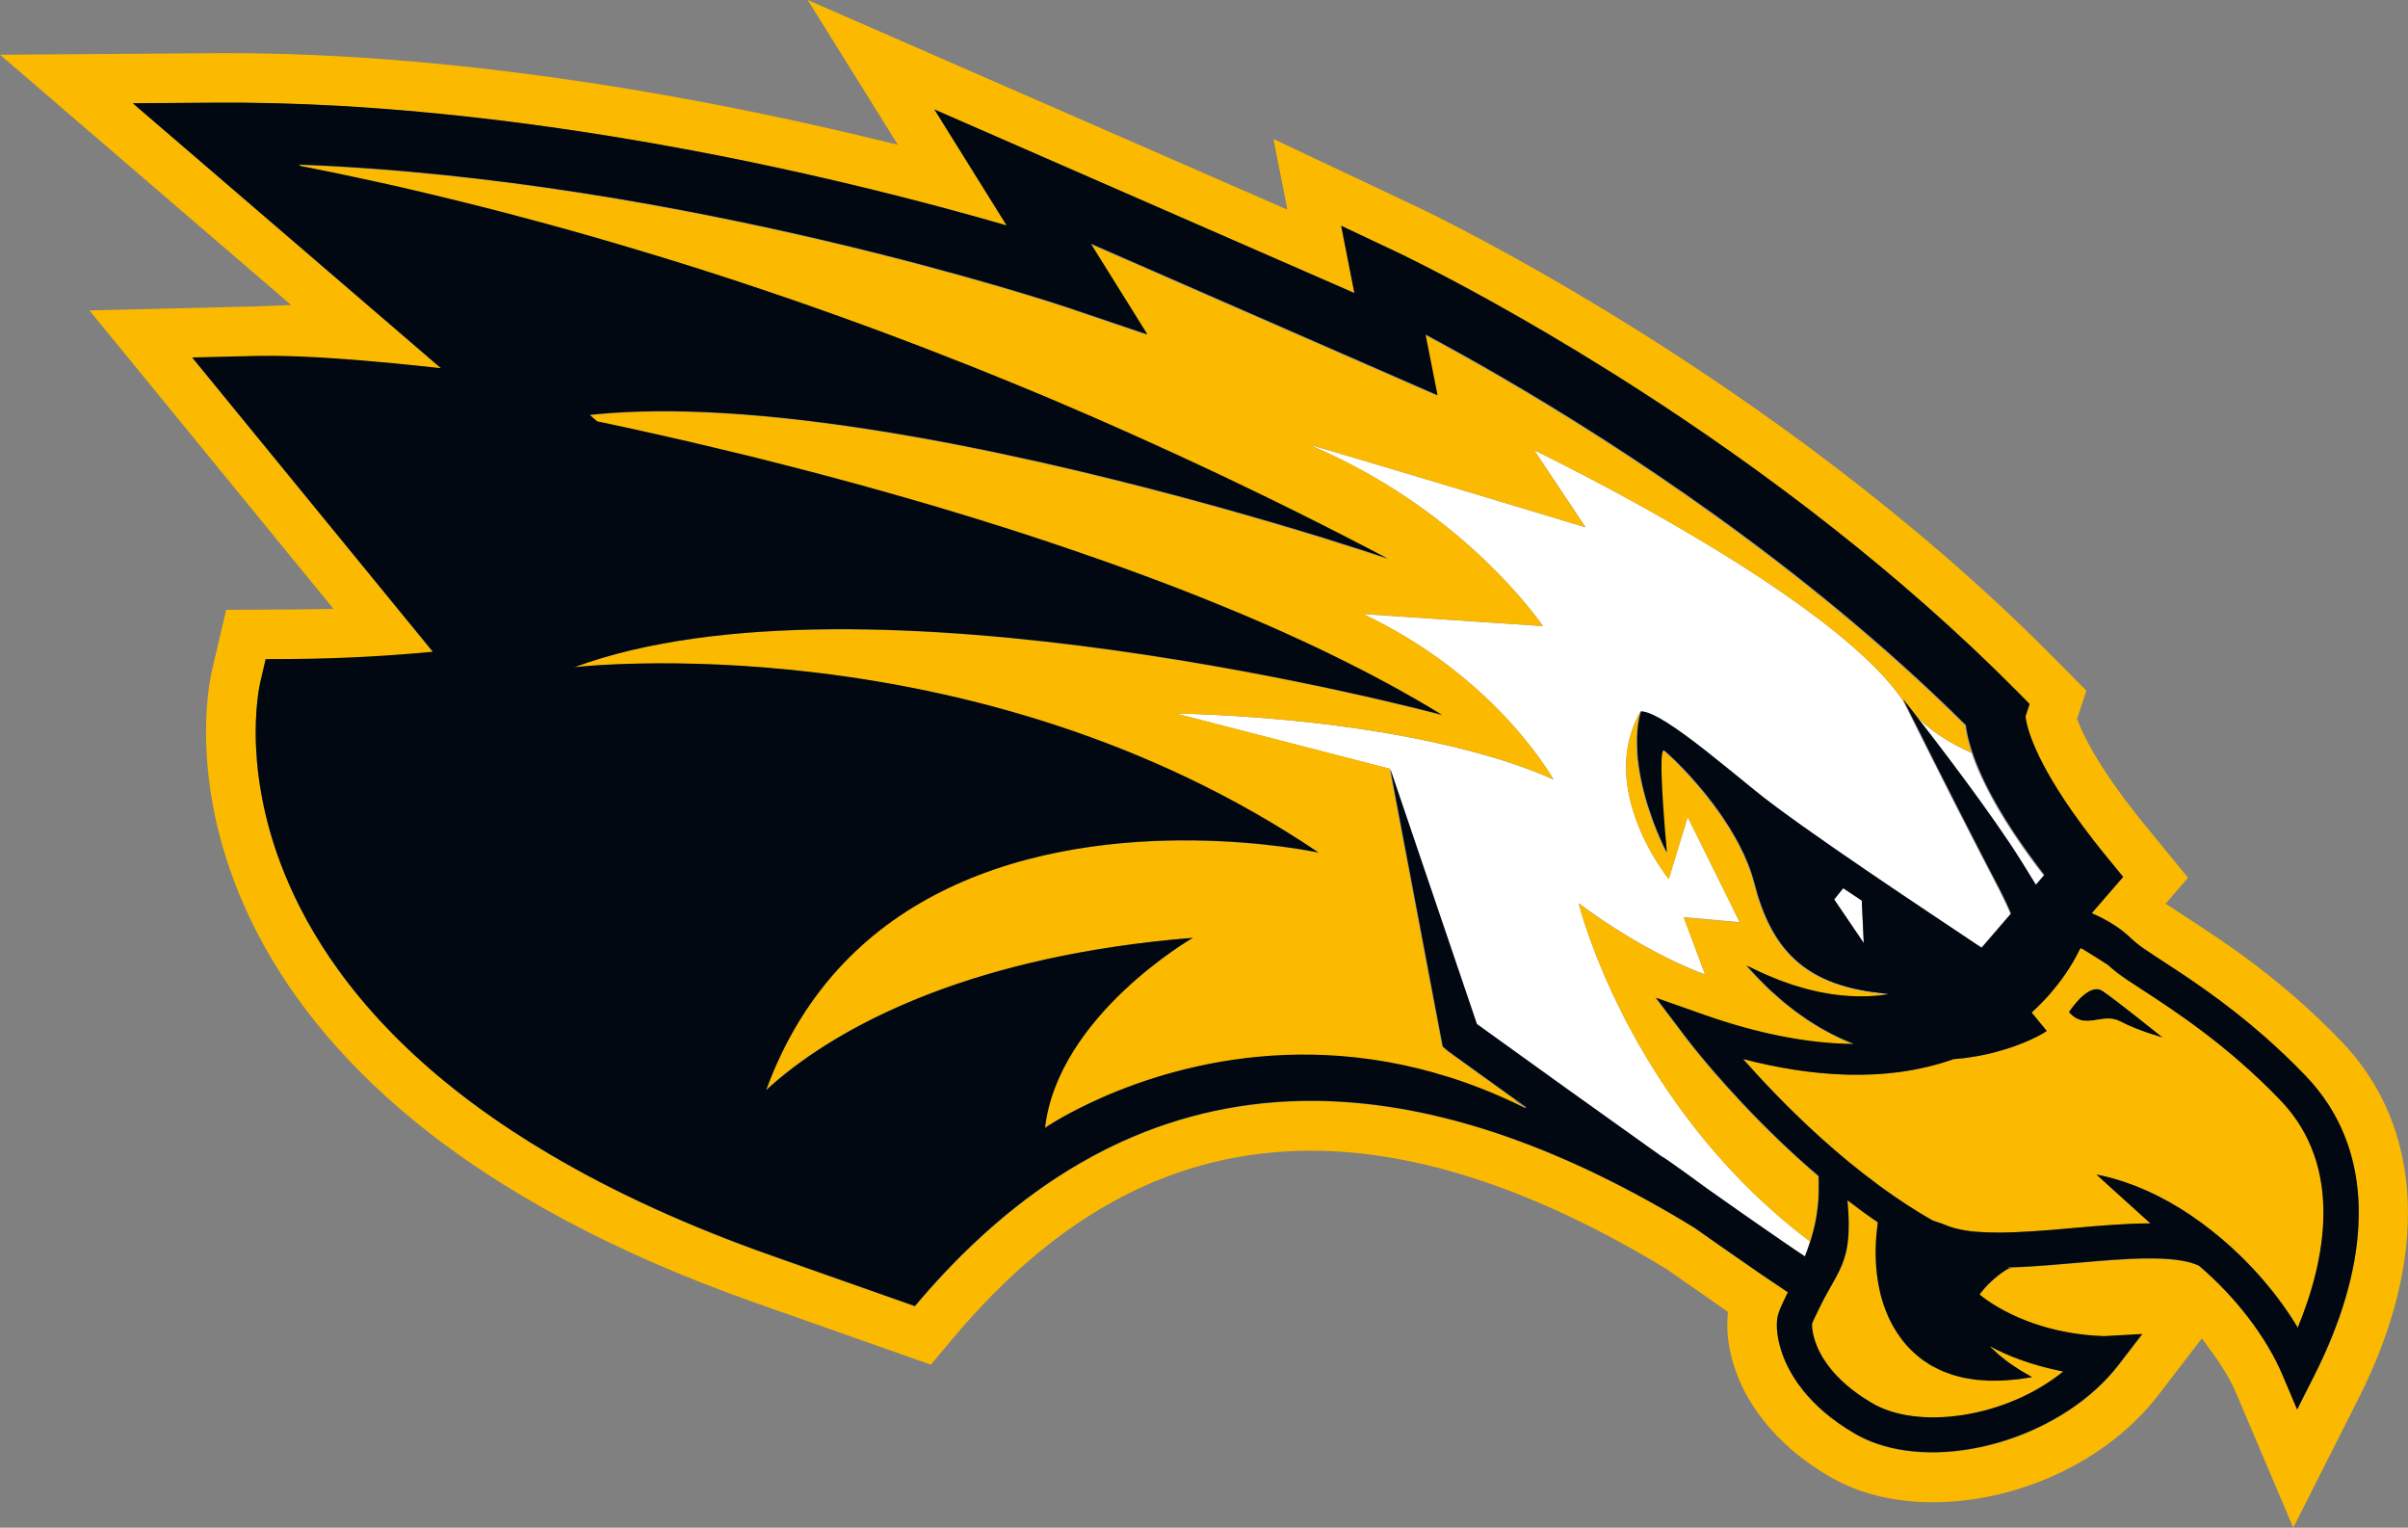 <?xml version="1.0" encoding="UTF-8"?><svg id="Ebene_2" xmlns="http://www.w3.org/2000/svg" viewBox="0 0 443.97 281.59"><rect x="0" y="0" width="443.97" height="281.59" fill="#808080" stroke="none"/><defs><style>.cls-1{fill:#010811;}.cls-2{fill:#fbba00;}.cls-3{fill:#fff;}</style></defs><g id="Ebene_1-2"><path class="cls-2" d="m431.73,192c-10.95-11.43-21.75-18.45-28.21-22.65l-4.24-2.78,4.13-4.78-7.87-9.61c-8-9.77-11.09-15.94-12.22-18.75l-.37-.92,1.72-5.2-6.33-6.39c-50.76-51.17-114.39-81.53-117.08-82.8l-26.47-12.5,2.57,13.03L148.92,0l16.61,26.67-6.37-1.52c-2.56-.61-5.13-1.21-7.71-1.79-27.33-6.19-68.5-13.56-109.47-13.56-.85,0-1.7,0-2.56.01L0,10.09l53.67,46.13-6.84.27s-.04,0-30.34.73l45,55.02-5.57.08c-.84.01-1.7.02-2.56.03l-11.66.06-2.66,11.37c-.49,2.11-4.43,21.27,6.95,45.3,6.48,13.67,16.65,26.26,30.25,37.42,16.21,13.29,37.42,24.62,63.07,33.66l32.3,11.39,4.08-4.85c19.57-23.28,41.18-34.59,66.06-34.59,19.71,0,41.76,7.35,65.7,21.93l3.84,2.7c2,1.4,3.99,2.79,6.04,4.2l1.24.86-.08,1.5c-.17,3.23.53,6.29,1.16,8.29.46,1.48,1.06,2.98,1.79,4.45,2.21,4.42,6.74,10.79,15.81,16.1,1.73,1.02,3.63,1.9,5.64,2.61,4.08,1.43,8.58,2.16,13.39,2.16,16.08,0,32.43-7.75,41.65-19.75l8.04-10.47,2.12,2.92c1.84,2.54,3.29,5.04,4.29,7.41l10.43,24.58,12.04-23.83c13.16-26.02,12.02-49.99-3.12-65.77Zm3.11,33.92c-.42,8.46-3.14,17.8-8.15,27.71l-3.15,6.24-2.73-6.43c-.73-1.73-1.64-3.49-2.69-5.25-1.05-1.76-2.25-3.52-3.57-5.24-.66-.86-1.35-1.71-2.06-2.55-1.43-1.67-2.97-3.29-4.58-4.82-.81-.76-1.63-1.5-2.47-2.22,0,0,0,0,0,0-.84-.39-1.84-.69-2.98-.9-.76-.14-1.57-.24-2.44-.31-.87-.07-1.78-.11-2.73-.13-1.43-.02-2.95.01-4.53.08-1.05.05-2.13.11-3.22.19-2.18.15-4.42.35-6.65.54h-.09c-1.69.15-3.4.3-5.1.44h-.06c-2.29.18-4.57.33-6.77.39-.25,0-.49.02-.74.02,0,0,0,0,0,0h0c.09.03.14.05.21.07.07.02.15.05.21.07-.12.04-.26.1-.44.19-.54.3-1.37.86-2.24,1.6-.45.37-.86.78-1.31,1.21-.42.43-.83.89-1.22,1.38-.12.15-.24.32-.35.48,0,0,0,0,0,0,0,0,0,0,0,0,.19.16.4.32.62.49.23.17.47.35.73.53l.03.02c1.9,1.33,4.71,2.9,8.33,4.19,3.62,1.28,8.05,2.27,13.21,2.44l7.07-.39-4.31,5.61c-1.25,1.63-2.67,3.16-4.23,4.57-1.55,1.41-3.24,2.71-5.03,3.89-1.79,1.18-3.68,2.23-5.63,3.16-2.93,1.39-6.01,2.48-9.11,3.25-1.04.26-2.07.48-3.11.66-2.08.36-4.15.58-6.18.64-2.03.06-4.03-.04-5.95-.31-1.92-.27-3.77-.7-5.51-1.31-.71-.25-1.4-.53-2.07-.84s-1.32-.65-1.95-1.02c-4.38-2.56-7.39-5.35-9.47-7.94-1.24-1.56-2.15-3.04-2.81-4.36-.29-.58-.54-1.14-.74-1.65-.2-.51-.36-.98-.49-1.41-.17-.56-.32-1.11-.44-1.64-.12-.54-.2-1.06-.26-1.56-.06-.5-.08-.99-.08-1.44,0-.46.04-.89.1-1.28.02-.13.04-.26.08-.39.1-.4.25-.84.48-1.39.15-.37.34-.78.57-1.27s.5-1.04.81-1.68c0,0,0,0,0,0,0,0,0,0,0,0-.18-.12-.37-.24-.54-.35-.58-.38-1.14-.77-1.71-1.15-.57-.38-1.14-.77-1.71-1.15-.27-.19-.54-.37-.82-.55-2.8-1.92-5.57-3.85-8.34-5.79-1.4-.98-2.79-1.97-4.19-2.95,0,0,0,0-.01,0-23.73-14.5-45.7-22.19-65.93-23.22-4.67-.24-9.25-.12-13.73.35-5.98.63-11.8,1.88-17.45,3.76-2.83.94-5.61,2.03-8.36,3.28-1.03.47-2.05.96-3.07,1.47-3.06,1.54-6.06,3.27-9.01,5.2-1.31.86-2.62,1.75-3.91,2.69-.65.47-1.29.94-1.93,1.43-1.92,1.46-3.83,3.01-5.7,4.64-1.25,1.09-2.5,2.22-3.73,3.38-3.7,3.5-7.31,7.34-10.82,11.52l-26.33-9.28c-15.4-5.43-29.1-11.68-40.96-18.69-2.37-1.4-4.67-2.83-6.9-4.29-1.11-.73-2.21-1.47-3.28-2.21-3.23-2.24-6.28-4.54-9.17-6.9-7.84-6.43-14.43-13.34-19.71-20.66-1.06-1.46-2.06-2.94-3.01-4.44-1.9-2.99-3.59-6.04-5.06-9.15-.64-1.35-1.23-2.69-1.76-4-2.14-5.26-3.48-10.17-4.28-14.57-.4-2.2-.67-4.27-.84-6.18s-.24-3.68-.24-5.27c0-.79.01-1.54.04-2.25.05-1.41.15-2.63.26-3.64.22-2.03.49-3.22.53-3.4l1.01-4.32,4.44-.02c1.3,0,2.58-.02,3.84-.05,2.52-.05,4.97-.13,7.32-.23,2.34-.1,4.59-.23,6.7-.37,2.11-.14,4.09-.29,5.92-.45.91-.08,1.78-.16,2.61-.23h0s0,0,0,0l-44.37-54.24,11.51-.28c1.18-.03,2.43-.04,3.74-.02,6.52.07,14.37.64,21.88,1.37,3,.29,5.95.6,8.73.92h0s0,0,0,0h.02L24.47,19.06h0s15.02-.11,15.02-.11c7.65-.06,15.33.15,22.93.58,5.07.28,10.11.66,15.08,1.12,4.98.45,9.89.99,14.72,1.58,7.24.89,14.28,1.91,21.03,3.01,4.5.73,8.86,1.5,13.07,2.28,8.41,1.57,16.19,3.2,23.09,4.76,1.86.42,3.69.84,5.47,1.26,3.57.84,6.97,1.67,10.19,2.49,3.22.81,6.27,1.61,9.11,2.37,4.27,1.14,8.09,2.22,11.4,3.18l-13.32-21.38,77.44,33.84h0s0,0,0,0l-2.44-12.4,10.08,4.76c.41.19,2.27,1.08,5.32,2.63,1.22.62,2.62,1.35,4.2,2.18,9.46,4.98,25.08,13.72,43.06,25.78,3,2.01,6.06,4.11,9.17,6.31,1.56,1.1,3.12,2.22,4.7,3.36,3.15,2.28,6.35,4.66,9.56,7.12,1.61,1.23,3.22,2.48,4.83,3.76,11.31,8.92,22.77,18.89,33.64,29.85l2.37,2.4-.75,2.28c.1,1.15.99,6.62,8.59,17.51,1.17,1.68,2.5,3.48,4.01,5.42.75.97,1.55,1.97,2.4,3l1.5,1.83,1.5,1.83-2.9,3.35-2.9,3.35c1,.41,1.98.9,2.89,1.42.61.35,1.18.7,1.7,1.05.78.53,1.44,1.04,1.92,1.48.33.31.68.63,1.04.95.36.32.74.64,1.15.96.22.17.47.35.75.55.57.4,1.28.87,2.09,1.4.41.27.84.55,1.3.85,2.3,1.5,5.19,3.37,8.43,5.69,3.24,2.32,6.85,5.09,10.59,8.37,2.49,2.19,5.05,4.6,7.6,7.27,1.56,1.62,2.93,3.35,4.12,5.18,2.97,4.56,4.77,9.73,5.4,15.39.13,1.13.21,2.28.24,3.46s.02,2.36-.04,3.57Zm-64.02,8h0s0,.01,0,.01c-.02.01-.04.04-.03,0v-.03s.02,0,.02,0h.02Zm-.05-.09v.06s-.11-.03-.2-.06c.06-.02.11-.03.15-.03h.03s.01,0,.01,0h0s0,.03,0,.03Z"/><polygon class="cls-1" points="370.82 233.91 370.8 233.91 370.82 233.91 370.82 233.91"/><path class="cls-1" d="m370.72,233.79s-.09,0-.15.03h0c.06-.02.11-.03.15-.03Z"/><path class="cls-1" d="m188.93,221.26c-1.92,1.46-3.83,3.01-5.7,4.64,1.88-1.63,3.78-3.18,5.7-4.64Z"/><path class="cls-1" d="m370.56,233.82c-.06-.02-.14-.05-.21-.07.07.02.15.05.21.07h0Z"/><path class="cls-1" d="m363.55,267.1c-2.08.36-4.15.58-6.18.64,2.03-.06,4.1-.27,6.18-.64Z"/><path class="cls-1" d="m395.11,174.75c.57.4,1.28.87,2.09,1.4-.81-.53-1.52-1-2.09-1.4Z"/><path class="cls-1" d="m388.56,169.76c-.91-.52-1.89-1.01-2.89-1.42h0c1,.41,1.98.9,2.89,1.42Z"/><rect class="cls-1" x="57.61" y="58.01" width="0" height="70.08"/><path class="cls-3" d="m211.43,61.76l-.02-.03-14.86-5.03c-.75-.25-70.44-23.61-141.54-26.28l.02.02c71.08,2.69,140.74,26.03,141.49,26.28l14.91,5.05Z"/><polygon class="cls-3" points="320.78 170.04 320.76 170.01 310.74 169.1 310.43 169.07 310.44 169.1 310.75 169.13 320.78 170.04"/><path class="cls-3" d="m243.14,157.15s-.02-.01-.03-.02c-.74-.16-37.86-8-68.31,6.6,30.75-14.73,68.34-6.58,68.34-6.58Z"/><path class="cls-3" d="m141.28,200.93c5.34-4.91,14.96-12,30.58-17.93-15.6,5.92-25.23,13-30.57,17.91,0,0,0,0,0,.01Z"/><polygon class="cls-3" points="264.91 72.92 201.04 45.01 201.06 45.05 264.91 72.96 264.91 72.92"/><path class="cls-3" d="m363,254.12c-.32-.05-.65-.1-.99-.17-.33-.09-.67-.17-1.02-.26-.34-.09-.7-.18-1.05-.29-.35-.13-.71-.26-1.07-.39-.36-.14-.73-.26-1.09-.44-.36-.18-.71-.36-1.08-.54,0,0,0,0,.01,0,.37.18.73.37,1.1.55.36.18.73.3,1.09.44h-.01c.36.13.71.26,1.07.39.35.1.7.19,1.05.29.34.09.68.17,1.02.26.33.07.66.12.99.17.65.09,1.27.23,1.88.25.59.04,1.18.08,1.73.12.55.02,1.08,0,1.59,0,1.01.01,1.91-.09,2.71-.15.4-.03.76-.06,1.1-.1.34-.05.65-.09.93-.13,1.11-.16,1.74-.26,1.74-.26,0,0-.02,0-.02-.01,0,0-.63.09-1.73.26-.28.04-.59.08-.93.13-.34.04-.71.07-1.1.1-.79.06-1.7.16-2.71.15-.51,0-1.04.02-1.59,0-.56-.04-1.14-.08-1.73-.12-.61-.02-1.22-.16-1.88-.25Z"/><path class="cls-3" d="m192.7,207.88s2.89-2,8.05-4.45c-5.06,2.41-7.93,4.37-8.05,4.45,0,0,0,0,0,0Z"/><path class="cls-3" d="m265.7,191.94l.19,1.01,1.17.98c4.12,2.97,8.24,5.93,12.36,8.89.61.44,1.22.87,1.83,1.31v-.02c-.6-.44-1.2-.87-1.81-1.3-4.12-2.96-8.25-5.93-12.36-8.89l-1.17-.98-.19-1.01-9.51-50.24h-.02s9.52,50.25,9.52,50.25Z"/><path class="cls-3" d="m301.82,134.73c-.02.19-.03.38-.04.57,0,.17-.02.33-.03.5,0,.18-.01.35-.02.54,0,.17,0,.34,0,.52,0,.17,0,.33,0,.5,0,.45.02.9.05,1.36,0,.02,0,.04,0,.07,0,.02,0,.03,0,.05v.03c0,.17.03.34.04.51.01.16.03.33.04.49.02.18.04.36.06.54.02.15.03.31.06.46.02.18.05.36.07.54.02.15.05.3.07.45.05.33.11.66.16.99.02.13.05.27.07.4.04.19.07.37.11.56.03.14.05.26.08.39.04.18.08.37.12.55.03.13.06.25.09.38.04.18.09.37.13.55.02.09.05.19.07.28.09.37.19.74.29,1.09.03.1.05.2.08.3.05.18.11.36.16.54.03.11.06.22.1.33.05.18.11.35.16.52.03.1.06.21.1.31.19.59.38,1.16.58,1.7.03.09.07.18.09.27.06.16.11.31.17.46.03.09.07.18.1.28.06.15.11.3.17.44.03.08.06.16.09.24.11.28.21.55.32.8.03.06.05.13.08.2.05.13.1.25.16.37.03.08.07.16.1.24.05.11.09.22.14.33.04.08.07.15.1.24.05.1.09.2.13.3.04.08.07.15.11.24.07.16.14.3.2.45.03.07.07.14.09.2.03.07.07.14.1.21.03.07.06.12.09.19.03.07.06.12.09.18.03.06.06.12.08.17.02.05.04.09.07.13.05.09.08.17.12.24.02.03.03.06.05.09.02.04.04.07.05.11l.04.07.04.07.02.03.02.03s0-.07,0-.1v-.03s-.05-.07-.05-.07l-.04-.07s-.04-.07-.06-.11c-.02-.03-.03-.06-.05-.09-.03-.07-.07-.15-.12-.24-.02-.04-.05-.09-.07-.13-.03-.05-.05-.11-.08-.17-.03-.06-.06-.12-.09-.18-.03-.06-.06-.12-.09-.19-.03-.07-.07-.14-.1-.21-.03-.07-.06-.14-.09-.2-.06-.14-.13-.29-.2-.45-.04-.08-.07-.15-.11-.24-.04-.1-.09-.2-.13-.3-.03-.08-.07-.15-.1-.24-.05-.11-.1-.22-.14-.33-.03-.08-.07-.16-.1-.24-.05-.12-.1-.24-.16-.37-.03-.06-.05-.13-.08-.2-.1-.26-.21-.52-.32-.8-.03-.08-.06-.16-.09-.24-.05-.14-.11-.29-.17-.44-.03-.09-.07-.18-.1-.28-.06-.15-.11-.31-.17-.46-.03-.09-.07-.18-.09-.27-.19-.55-.39-1.11-.58-1.7-.03-.1-.06-.2-.1-.31-.05-.17-.11-.34-.16-.52-.03-.11-.06-.22-.1-.33-.05-.18-.11-.36-.16-.54-.03-.1-.06-.2-.08-.3-.1-.36-.2-.72-.29-1.09-.02-.09-.05-.19-.07-.28-.04-.18-.09-.37-.13-.55-.03-.13-.06-.25-.09-.38-.04-.18-.08-.37-.12-.55-.03-.13-.05-.26-.08-.39-.04-.19-.08-.37-.11-.56-.02-.13-.05-.27-.07-.4-.06-.33-.11-.65-.16-.99-.02-.15-.05-.3-.07-.45-.02-.18-.05-.36-.07-.54-.02-.15-.04-.31-.06-.46-.02-.18-.04-.36-.06-.54-.02-.16-.03-.33-.04-.49-.02-.17-.03-.34-.04-.51v-.03s0-.03,0-.05c0-.02,0-.04,0-.07-.02-.45-.04-.91-.05-1.36,0-.16,0-.33,0-.5,0-.17,0-.34,0-.52,0-.18,0-.36.02-.54,0-.16.02-.33.03-.49.01-.19.02-.38.04-.57.01-.15.03-.29.04-.44,0,.01,0,.03,0,.04-.02.16-.03.31-.04.46Z"/><path class="cls-3" d="m299.95,138.78c-.15,1.25-.19,2.49-.13,3.72.06,1.32.23,2.62.48,3.88-.25-1.25-.41-2.54-.48-3.85-.06-1.22-.02-2.46.13-3.71.26-2.2.88-4.43,1.98-6.63.15-.3.31-.61.48-.91,0,0,0-.02,0-.03,0,0,0-.02,0-.02,0,0,0,0,0,0-.17.31-.34.62-.5.93-1.09,2.2-1.71,4.43-1.98,6.63Z"/><path class="cls-3" d="m394.98,182.44c-1.96-1.27-3.51-2.28-4.58-3.11-.3-.23-.59-.47-.87-.7-.03-.02-.05-.04-.08-.06-.03-.03-.06-.05-.09-.08-.26-.22-.51-.44-.75-.66h0c.25.22.49.44.75.66.03.03.06.05.09.08.03.02.05.04.08.06.28.23.57.47.87.7,1.07.83,2.62,1.84,4.58,3.11,5.89,3.84,15.77,10.26,25.46,20.36,11.91,12.41,8.18,29.84,3.2,41.92,0,0,0,0,0,0,4.98-12.08,8.71-29.51-3.2-41.92-9.69-10.11-19.57-16.53-25.46-20.36Z"/><path class="cls-3" d="m362.29,133.74c.17,1.32.52,2.99,1.21,5.04-4.02-1.83-7.82-4.1-10.95-7.58,0,0,0,0,0,0,3.14,3.49,6.94,5.76,10.97,7.6,1.7,5.05,5.41,12.42,13.27,22.58l.02-.02c-7.87-10.17-11.58-17.54-13.27-22.59-.69-2.05-1.05-3.72-1.21-5.04-7.63-7.59-15.6-14.7-23.61-21.31-30.05-24.82-60.6-42.43-75.98-50.65v.04c15.39,8.22,45.92,25.83,75.95,50.63,8,6.61,15.97,13.72,23.61,21.31Z"/><path class="cls-3" d="m383.73,188.06c1.93.47,3.88-.62,5.95-.21-2.08-.41-4.03.68-5.95.21Z"/><polygon class="cls-3" points="256.21 141.69 256.21 141.69 272.1 188.49 272.19 188.77 272.2 188.77 272.11 188.51 256.21 141.69"/><path class="cls-3" d="m255.79,115.44c21.47,11.64,30.58,28.2,30.62,28.25,0,0,.03.01.03.01-.05-.08-9.17-16.63-30.64-28.27Z"/><path class="cls-3" d="m311.37,178.46c.99.43,2,.84,3.02,1.22v-.03c-1.03-.38-2.03-.79-3.02-1.21-1.57-.67-3.1-1.39-4.57-2.14-8.96-4.51-15.72-9.8-15.72-9.8,0,0,0,.03,0,.03.01,0,6.77,5.29,15.72,9.8,1.47.74,3,1.46,4.57,2.14Z"/><path class="cls-3" d="m334.62,246.98c-.51-1.65-.51-2.72-.47-2.99.1-.33.9-1.94,1.59-3.35.75-1.53,1.46-2.77,2.1-3.9.2-.35.39-.68.57-1.02.08-.15.16-.3.24-.44.75-1.4,1.35-2.74,1.75-4.43.23-1,.39-2.12.46-3.44.07-1.2.05-2.57-.04-4.17-.04-.62-.09-1.27-.15-1.96-.01,0-.02-.02-.03-.02.06.7.11,1.35.15,1.97.09,1.6.1,2.97.04,4.17-.07,1.32-.23,2.44-.46,3.44-.39,1.69-1,3.03-1.75,4.43-.08.15-.16.29-.24.44-.18.33-.37.67-.57,1.02-.64,1.14-1.35,2.38-2.1,3.9-.69,1.41-1.49,3.02-1.59,3.35-.04.27-.05,1.34.47,2.99.76,2.5,3.16,7.33,10.59,11.68,0,0,.02,0,.03.02-7.43-4.35-9.82-9.18-10.59-11.67Z"/><path class="cls-3" d="m371.5,251.92s.01,0,.02.01c-.17-.12-.35-.24-.53-.36.17.12.35.24.52.35Z"/><path class="cls-3" d="m368.41,249.6c-.34-.32-.69-.65-1.06-.99-.16-.14-.3-.29-.44-.44,3.45,1.85,7.77,3.47,12.9,4.53.19.04.38.08.57.12,0,0,0,0,0,0-.2-.04-.4-.09-.6-.13-5.14-1.06-9.45-2.68-12.9-4.53.14.16.28.31.44.44.36.34.72.67,1.06.99.36.31.73.59,1.08.88.35.29.71.56,1.05.8-.34-.24-.69-.5-1.03-.79-.35-.28-.72-.56-1.08-.88Z"/><path class="cls-3" d="m292.35,97.2l-9.47-14.2s7.56,3.63,17.75,9.22c-10.2-5.6-17.77-9.24-17.77-9.24l9.47,14.2s-52.61-15.89-50.92-15.18c0,0,.02,0,.03.01-1.21-.56,50.92,15.18,50.92,15.18Z"/><path class="cls-3" d="m251.53,86.92c22.02,12.18,32.92,28.48,32.92,28.48l-33.14-2.22s.02.01.03.02l33.14,2.22s-10.91-16.31-32.95-28.5Z"/><path class="cls-3" d="m110.25,76.39c3.45-.32,7.07-.49,10.83-.51.86,0,1.73,0,2.61,0,.91,0,1.84.02,2.76.05,36.15.89,82.39,12.92,108.68,20.65.44.13.87.26,1.31.39h0c.32.1.65.19.97.29h.02c.63.19,1.26.38,1.87.56l.05.02c.29.09.58.17.87.26l.05.02c.29.09.58.17.87.26h.02c.28.09.54.17.81.26l.11.04c.26.08.52.15.77.23l.06.02c.26.08.51.15.77.23l.07.03c.25.07.5.15.75.22l.05.02c.24.07.47.15.71.22l.11.04c.22.06.44.13.66.2l.1.04c.22.07.43.13.63.2l.1.04c.21.06.41.12.61.19l.1.03c.2.06.4.13.59.18l.07.03c.2.06.39.12.58.18l.08.03c.18.05.36.11.53.16l.14.05c.16.04.31.09.47.14l.14.05c.16.04.31.09.46.14l.09.03c.16.05.32.1.48.15l.04.02c.15.05.3.09.44.14l.14.05c.13.04.25.08.38.12l.06.02c.14.04.27.08.39.13l.08.03c.12.04.23.07.34.11l.1.04c.11.03.22.07.32.1h.02c.25.09.48.17.7.24l.09.03c.07.02.13.05.19.06l.11.04c.43.14.75.25.97.32l.08.03c.14.05.23.08.23.08-.05-.03-.11-.06-.16-.08-.02,0-.01,0-.04-.01l-.08-.03c-.21-.07-.54-.18-.97-.32l-.11-.04c-.06-.02-.13-.05-.19-.06l-.09-.03c-.21-.07-.44-.15-.7-.23h-.02c-.1-.04-.21-.08-.32-.11l-.1-.04c-.11-.03-.23-.07-.34-.11l-.08-.03c-.13-.04-.26-.08-.39-.13l-.06-.02c-.12-.04-.25-.08-.38-.12l-.14-.05c-.14-.04-.29-.09-.44-.14l-.04-.02c-.16-.05-.32-.1-.48-.15l-.09-.03c-.15-.05-.3-.1-.45-.14l-.14-.05c-.15-.04-.31-.09-.47-.14l-.14-.05c-.17-.05-.35-.11-.53-.16l-.08-.03c-.19-.06-.38-.12-.58-.18l-.07-.03c-.2-.06-.39-.12-.59-.18l-.1-.03c-.2-.06-.41-.12-.61-.19l-.1-.04c-.21-.06-.42-.13-.63-.2l-.1-.04c-.22-.07-.44-.13-.66-.2l-.11-.04c-.23-.07-.47-.14-.71-.22l-.05-.02c-.24-.08-.49-.15-.74-.23l-.07-.03c-.25-.07-.51-.15-.77-.23l-.06-.02c-.26-.07-.51-.15-.77-.23l-.11-.04c-.27-.08-.54-.16-.82-.24h-.02c-.29-.09-.57-.18-.87-.27l-.05-.02c-.28-.08-.58-.17-.87-.26l-.05-.02c-.61-.18-1.23-.37-1.87-.55h-.02c-.32-.1-.64-.2-.97-.3h0c-.43-.13-.86-.26-1.31-.39-26.29-7.74-72.53-19.76-108.68-20.65-.93-.02-1.85-.04-2.76-.05-.88,0-1.75,0-2.61,0-3.76.03-7.38.2-10.83.51-.53.05-1.07.1-1.59.16h0s-.04.03-.04.03h0c.53-.06,1.06-.11,1.59-.16Z"/><path class="cls-3" d="m216.64,131.47h.04c30.27.89,49.78,5.37,60.26,8.65-10.48-3.29-30-7.77-60.3-8.65Z"/><path class="cls-3" d="m265.91,131.79s-.03-.02-.04-.03c-1.36-.36-106.48-28.5-159.94-8.8,0,0,.01,0,.01,0,53.81-19.8,159.97,8.83,159.97,8.83Z"/><path class="cls-3" d="m350.66,128.85c.29.58,9.1,18.23,14.58,28.83,2.53,4.88,4.29,8.09,5.39,10.83l.02-.02c-1.1-2.73-2.87-5.95-5.4-10.84-5.29-10.21-13.66-26.98-14.53-28.71l-.02-.02-.05-.06Z"/><polygon class="cls-3" points="374.57 186.63 374.56 186.64 377.35 190.03 377.36 190.03 374.57 186.63"/><path class="cls-3" d="m321.37,195.22s-.01,0-.02,0c3.53,3.99,8.46,9.21,14.28,14.47h0c-5.82-5.26-10.74-10.47-14.28-14.46Z"/><polygon class="cls-3" points="383.47 174.89 383.47 174.89 383.46 174.9 383.46 174.9 383.47 174.89"/><polygon class="cls-3" points="382.29 177.12 382.29 177.12 382.29 177.12 382.29 177.12 382.29 177.12"/><path class="cls-3" d="m337.95,211.73s0,0,0,0c-.04-.11-.07-.21-.1-.31,0-.03-.02-.05-.03-.07.04.13.08.26.13.38Z"/><path class="cls-3" d="m337.3,209.75l-.08-.11s0,.03.01.04l.05.07c.06.2.13.4.19.59.06.19.13.39.19.58.05.14.1.29.16.43-.12-.33-.22-.67-.33-1.01-.06-.2-.13-.39-.19-.59Z"/><path class="cls-3" d="m386.62,182.32c.35.01.69.11,1.02.33,2.6,1.74,11.04,8.54,11.13,8.61,0,0,.02,0,.02,0,0,0-8.52-6.87-11.14-8.62-.33-.22-.68-.32-1.03-.33Z"/><path class="cls-3" d="m356.84,225.14h0c.11.04.22.08.33.11h0c-.11-.03-.22-.07-.33-.11Z"/><path class="cls-3" d="m396.01,225.09c.16.14.31.28.47.42-4.38-.01-9.25.41-14.24.85-1.42.13-2.86.25-4.29.37-1.93.15-3.84.29-5.7.37-1.25.06-2.48.09-3.67.1-1.49,0-2.92-.04-4.24-.15-.41-.03-.81-.08-1.2-.13-.2-.03-.41-.05-.61-.08-1.55-.25-2.78-.58-3.73-.99,0,0,0,0,0,0,.94.41,2.18.74,3.73.99.2.03.41.05.61.08.39.05.79.09,1.2.13,1.32.11,2.74.16,4.24.15,1.19,0,2.41-.04,3.67-.1,1.85-.08,3.76-.22,5.7-.37,1.43-.12,2.86-.24,4.29-.37,4.99-.44,9.86-.86,14.24-.85-.16-.14-.31-.28-.47-.42-4.97-4.45-9.48-8.59-9.48-8.59,1.77.34,3.56.82,5.35,1.43-1.79-.61-3.58-1.09-5.35-1.44,0,0,4.51,4.14,9.48,8.59Z"/><path class="cls-3" d="m356.32,224.97s0,0,0,0c.17.05.33.11.49.16h0c-.16-.05-.32-.1-.49-.16Z"/><path class="cls-3" d="m306.69,138.46c.29.2,1.05.87,2.1,1.9,3.98,3.89,12.12,13.02,14.54,22.52,3.08,12,8.97,18.04,20.91,19.97.34.06.68.11,1.02.15.81.12,1.59.21,2.34.29.04,0,.07,0,.11.01l.02-.02s.06,0,.09.01c.06,0,.12-.02.19-.03-.09-.01-.2-.02-.29-.03-.04,0-.07,0-.11-.01-.75-.08-1.53-.18-2.34-.29-.34-.05-.67-.1-1.02-.15-11.94-1.93-17.83-7.97-20.91-19.97-2.43-9.49-10.57-18.63-14.54-22.52-1.05-1.03-1.82-1.69-2.1-1.9-.18-.13-.3.11-.38.59.08-.44.2-.65.37-.53Z"/><path class="cls-3" d="m323.44,179.72c.49.56,1.14,1.19,1.88,1.92.38.36.77.76,1.2,1.16.44.39.91.8,1.39,1.23.24.22.5.44.75.66.27.21.54.43.81.65.56.43,1.12.91,1.74,1.35.63.44,1.27.89,1.92,1.35.67.44,1.38.87,2.1,1.32.72.45,1.49.83,2.27,1.26.78.43,1.61.77,2.43,1.17.4.18.81.35,1.22.51.12.05.24.1.37.15.04,0,.09,0,.13,0h-.02c-.16-.07-.33-.14-.49-.2-.41-.16-.82-.33-1.22-.51-.83-.39-1.65-.74-2.43-1.17-.78-.43-1.55-.81-2.27-1.26-.72-.45-1.43-.87-2.1-1.32-.66-.46-1.3-.91-1.92-1.35-.61-.44-1.18-.92-1.74-1.35-.28-.22-.55-.43-.81-.65-.26-.23-.51-.44-.75-.66-.48-.43-.95-.84-1.39-1.23-.44-.4-.82-.8-1.2-1.16-.75-.73-1.39-1.36-1.88-1.92-.84-.92-1.35-1.48-1.5-1.64-.01,0-.05-.03-.05-.03,0,0,.57.62,1.57,1.72Z"/><path class="cls-3" d="m310.86,191.45c.48.62,7.07,9.24,17.17,18.93,2.24,2.14,4.64,4.33,7.19,6.5,0-.01,0-.02,0-.04-2.56-2.17-4.96-4.37-7.2-6.51-10.11-9.68-16.71-18.3-17.17-18.92l-5.62-7.42h-.03s5.67,7.47,5.67,7.47Z"/><path class="cls-1" d="m370.78,233.93s.01.01.03,0h0s0-.01,0-.01h-.02s-.02-.01-.02-.01v.03Z"/><path class="cls-1" d="m370.76,233.79h-.03s-.09.01-.15.03h0c.09.03.15.05.2.06v-.06s0-.01,0-.01h0s-.01-.02-.01-.02Z"/><path class="cls-1" d="m337.28,209.75l-.05-.07c.07.22.14.43.21.64.07.2.14.4.22.6-.06-.19-.13-.39-.19-.58-.07-.2-.13-.39-.19-.59Z"/><path class="cls-1" d="m386.62,182.32c-2.44-.07-5.19,4.25-5.19,4.25.77.87,1.53,1.31,2.3,1.5,1.93.47,3.88-.62,5.95-.21.41.08.83.22,1.26.44h0c3.36,1.77,7.72,2.93,7.83,2.96-.09-.07-8.53-6.87-11.13-8.61-.33-.22-.67-.32-1.02-.33Z"/><path class="cls-3" d="m352.55,131.2c-.06-.07-.14-.13-.2-.2,4.17,5.33,14.84,19.19,20.35,28.09.91,1.47,1.76,2.84,2.53,4.11h0s1.55-1.81,1.55-1.81c0,0,0,0,0-.01-7.86-10.17-11.57-17.53-13.27-22.58-4.02-1.83-7.83-4.11-10.97-7.6Z"/><path class="cls-3" d="m350.66,128.85v-.02s-.04-.04-.04-.04h-.01c-8.69-12.47-32.98-27.24-49.98-36.57-10.19-5.59-17.75-9.22-17.75-9.22l9.47,14.2s-52.13-15.74-50.92-15.18c3.59,1.51,6.96,3.16,10.1,4.9,22.03,12.18,32.95,28.5,32.95,28.5l-33.14-2.22c1.54.72,3.02,1.48,4.45,2.25,21.47,11.63,30.6,28.19,30.64,28.27,0,0-.02-.01-.03-.01h0s-2.61-1.32-8-3.1c-.41-.13-.76-.26-1.2-.4-.08-.03-.18-.05-.27-.08-10.49-3.28-30-7.76-60.26-8.64l39.51,10.2h0s.02,0,.02,0h0s0,0,0,0l15.9,46.82.09.26v.02c10.63,7.66,21.28,15.31,31.96,22.9.72.51,1.44,1.02,2.15,1.53.52.15,8.51,6.02,8.51,6.02,1.95,1.37,3.89,2.74,5.84,4.11,2.76,1.93,5.52,3.85,8.28,5.74,1.25.86,2.52,1.72,3.77,2.55.18-.45.36-.91.52-1.37v-.03c.18-.46.33-.93.48-1.41-.18-.14-.36-.28-.54-.42-.02-.01-.03-.03-.05-.04-.34-.26-.67-.51-1-.77-1.32-1.04-2.61-2.09-3.86-3.16-.23-.19-.44-.38-.66-.58-.35-.31-.71-.61-1.06-.93-2.26-2.02-4.39-4.09-6.39-6.18-22.57-23.57-29.07-50.25-29.07-50.25h0s0-.03,0-.03c0,0,6.77,5.28,15.72,9.8,1.47.75,3,1.47,4.57,2.14.99.43,2,.83,3.01,1.21l-3.56-9.52-.38-1.02h0s-.01-.03-.01-.03l.32.03,10.02.9-9.6-19.39-1.36,4.44-2.13,6.99s-5.64-6.9-7.37-15.68c-.25-1.26-.42-2.56-.48-3.88-.06-1.22-.02-2.46.13-3.72.27-2.2.88-4.43,1.98-6.63.16-.31.32-.62.5-.93,0,0,0,0,0,0h0c.53,0,1.19.2,1.95.52.82.35,1.75.87,2.79,1.52,4.27,2.68,10.21,7.6,16.27,12.54,8.6,7.02,32.96,23.07,40.93,28.4h.01c.25.19.5.35.72.5.05.03.1.05.15.09l5.4-6.26s0-.01,0-.02c-1.1-2.73-2.86-5.95-5.39-10.83-5.49-10.6-14.29-28.25-14.58-28.83Z"/><path class="cls-3" d="m302.42,131.27s0-.03.01-.05c0,0,0,.02,0,.03,0,0,0,.02,0,.03,0,0,0,0,0,0Z"/><polygon class="cls-3" points="343.63 173.83 343.26 166.01 339.84 163.72 338.17 165.79 343.63 173.83"/><path class="cls-2" d="m372.95,254.13c-.28.04-.59.08-.93.13-.34.04-.71.07-1.1.1-.79.06-1.7.16-2.71.15-.51,0-1.04.01-1.59,0-.56-.03-1.14-.08-1.73-.12-.61-.03-1.22-.16-1.88-.25-.32-.05-.65-.1-.99-.17-.34-.09-.68-.17-1.02-.26-.35-.1-.69-.19-1.05-.29-.36-.13-.71-.26-1.07-.39h.01c-.36-.14-.73-.26-1.09-.43-.36-.18-.73-.37-1.1-.55,0,0,0,0-.01,0-.75-.35-1.45-.87-2.19-1.35-.37-.25-.7-.56-1.06-.85-.35-.3-.72-.59-1.04-.94-1.37-1.31-2.52-2.92-3.49-4.63-.94-1.72-1.61-3.53-2.1-5.3-.45-1.76-.73-3.49-.87-5.09-.03-.39-.06-.77-.08-1.16-.06-1.17-.06-2.29-.02-3.31.06-1.54.2-2.9.38-4.09-1.91-1.3-3.77-2.66-5.58-4.05,0,0,0,0,0,0,.06.69.11,1.34.15,1.96.1,1.6.11,2.97.04,4.17-.07,1.32-.23,2.44-.46,3.44-.4,1.68-1,3.03-1.75,4.43-.08.15-.16.3-.24.44-.18.34-.37.67-.57,1.02-.64,1.14-1.35,2.38-2.1,3.9-.69,1.41-1.49,3.02-1.59,3.35-.04.27-.04,1.34.47,2.99.77,2.49,3.16,7.33,10.59,11.67,0,0,0,0,0,0,8.37,4.94,24.5,2.82,35.22-5.84-.01,0-.03,0-.04,0-.2-.04-.38-.08-.57-.12-5.14-1.06-9.45-2.68-12.9-4.53.14.15.28.31.44.44.36.34.71.67,1.06.99.36.31.73.59,1.08.88.35.29.7.55,1.03.79.16.11.3.21.46.31.18.12.36.25.53.36,0,0,0,0,0,0,.32.21.61.42.89.59.28.17.54.33.78.46.91.53,1.44.84,1.49.87,0,0,.02.01.02.01,0,0-.63.09-1.74.26Z"/><path class="cls-2" d="m279.43,202.82c-4.12-2.96-8.24-5.92-12.36-8.89l-1.17-.98-.19-1.01-9.52-50.26h0s-39.51-10.21-39.51-10.21h-.04c30.3.87,49.82,5.36,60.3,8.64.08.03.19.05.27.08.44.14.8.26,1.2.4,5.39,1.78,8,3.11,8,3.11h0c-.03-.07-9.15-16.62-30.62-28.26-1.43-.78-2.91-1.53-4.45-2.25-.01,0-.02-.01-.03-.02l33.14,2.22s-10.9-16.3-32.92-28.48c-3.14-1.74-6.51-3.39-10.1-4.9,0,0-.02,0-.03-.01-1.69-.71,50.92,15.18,50.92,15.18l-9.47-14.2s7.57,3.64,17.77,9.24c17,9.33,41.29,24.1,49.98,36.55h.01s.03.05.03.05v.02s.06.06.06.06l.02.02.04.05.03.04.1.13.13.16c.06.08.12.16.19.25l.06.07.1.13c.26.33.58.74.96,1.22.07.08.15.14.22.22,3.13,3.48,6.93,5.75,10.95,7.58-.68-2.05-1.04-3.72-1.21-5.04-7.64-7.59-15.61-14.7-23.61-21.31-30.03-24.8-60.56-42.41-75.94-50.63-.01,0-.02-.01-.04-.02l2.2,11.15v.03s-63.84-27.91-63.84-27.91l-.05-.02,10.41,16.7.02.03-14.91-5.05c-.75-.25-70.41-23.6-141.49-26.28-.02,0-.03,0-.05,0l.28.24c.18.04.37.07.55.11.36.07.72.14,1.09.21.34.07.68.14,1.03.21.36.07.73.14,1.1.22.36.07.72.14,1.08.22.36.07.73.15,1.1.22.38.07.76.16,1.14.24.36.07.72.15,1.09.23.42.09.85.18,1.27.27.46.1.93.2,1.4.3.62.13,1.23.27,1.86.4.35.07.7.15,1.05.23.44.1.88.19,1.33.29.37.08.75.17,1.14.25.43.1.85.19,1.28.29.39.09.79.18,1.19.27.43.1.85.2,1.29.3.4.09.8.19,1.2.28.44.1.87.2,1.31.31.41.1.82.19,1.23.29.44.11.89.21,1.33.32.42.1.83.2,1.25.3.45.11.91.22,1.36.33.42.1.84.2,1.26.31.47.12.94.23,1.41.35.41.1.83.21,1.25.31.49.12.98.25,1.47.37.41.1.83.21,1.24.31.54.14,1.09.28,1.64.42.37.1.73.19,1.1.29.72.18,1.45.37,2.17.57.36.1.73.19,1.09.29.77.21,1.55.41,2.33.62.37.1.74.2,1.11.3.59.16,1.18.32,1.78.48.41.11.83.23,1.24.34.56.15,1.11.31,1.68.46.44.12.88.25,1.32.37.54.15,1.09.3,1.64.46.45.13.91.26,1.37.39.55.16,1.09.32,1.65.47.46.14.92.27,1.38.4.56.17,1.12.32,1.68.49.46.14.92.27,1.39.41.57.17,1.14.34,1.71.51.47.14.93.28,1.4.42.58.17,1.18.35,1.77.53.46.13.91.27,1.37.41.62.19,1.24.38,1.87.57.44.13.87.26,1.3.4.7.21,1.4.43,2.1.65.37.12.74.23,1.11.35,1.07.33,2.15.68,3.22,1.02.22.07.44.14.66.21.87.28,1.75.56,2.63.85.4.13.8.26,1.2.39.71.23,1.41.46,2.12.7.46.15.92.31,1.38.46.66.22,1.32.44,1.98.66.48.16.97.32,1.45.49.65.22,1.3.44,1.94.66.49.17.99.33,1.49.51.65.22,1.3.44,1.96.67.5.17,1.01.35,1.51.53.65.23,1.3.46,1.96.69.51.18,1.02.36,1.53.54.67.23,1.33.47,2,.71.5.18,1,.36,1.51.54.69.25,1.39.5,2.08.76.49.18.98.36,1.47.53.73.26,1.47.54,2.21.81.45.16.9.33,1.36.5.9.33,1.81.68,2.71,1.02.29.11.58.22.87.33,1.21.45,2.42.91,3.64,1.38.27.11.55.21.82.32.94.36,1.89.73,2.84,1.1.44.17.89.35,1.34.53.79.31,1.57.61,2.36.92.5.2,1,.39,1.5.59.74.29,1.48.59,2.23.89.53.21,1.05.42,1.58.64.72.29,1.45.59,2.18.88.54.22,1.07.44,1.61.66.73.29,1.45.59,2.18.89.54.23,1.09.45,1.63.68.73.3,1.46.61,2.19.91.54.22,1.09.45,1.64.69.75.32,1.5.64,2.25.96.53.23,1.07.46,1.6.69.77.33,1.55.67,2.33,1,.52.23,1.04.45,1.55.67.85.37,1.7.75,2.55,1.12.45.2.89.39,1.34.59,1.11.49,2.23.99,3.35,1.49.19.09.38.17.57.26,1.31.59,2.63,1.18,3.95,1.78.37.17.75.35,1.13.52.95.43,1.89.86,2.85,1.3.49.23.99.46,1.49.69.84.39,1.67.77,2.51,1.17.54.25,1.09.51,1.63.76.8.37,1.6.75,2.4,1.13.56.27,1.13.54,1.7.81.79.37,1.57.75,2.35,1.13.58.27,1.15.55,1.73.83.78.38,1.57.76,2.35,1.14.58.29,1.17.57,1.75.86.78.38,1.57.77,2.36,1.16.58.29,1.17.58,1.76.87.8.4,1.6.8,2.4,1.2.58.29,1.15.58,1.73.87.83.42,1.67.85,2.5,1.27.55.27,1.09.55,1.64.83.93.48,1.86.96,2.79,1.44.45.24.91.47,1.36.7,1.34.7,2.68,1.39,4.02,2.1.05.03.11.06.16.08,0,0-.08-.03-.23-.08l-.08-.03c-.21-.07-.54-.18-.97-.32l-.11-.04c-.06-.02-.13-.04-.19-.06l-.09-.03c-.21-.07-.45-.15-.7-.23h-.02c-.11-.04-.21-.08-.32-.11l-.1-.04c-.11-.04-.23-.07-.34-.11l-.08-.03c-.13-.04-.26-.09-.39-.13l-.06-.02c-.12-.04-.25-.08-.38-.12l-.14-.05c-.15-.05-.29-.09-.44-.14l-.04-.02c-.16-.05-.32-.1-.48-.15l-.09-.03c-.15-.05-.3-.09-.46-.14l-.14-.05c-.15-.05-.31-.1-.47-.14l-.14-.05c-.17-.05-.35-.11-.53-.16l-.08-.03c-.19-.06-.38-.12-.58-.18l-.07-.03c-.19-.06-.39-.12-.59-.18l-.1-.03c-.2-.07-.41-.13-.61-.19l-.1-.04c-.2-.07-.42-.13-.63-.2l-.1-.04c-.22-.07-.43-.14-.66-.2l-.11-.04c-.23-.07-.47-.14-.71-.22l-.05-.02c-.24-.08-.49-.15-.75-.22l-.07-.03c-.25-.08-.5-.16-.77-.23l-.06-.02c-.26-.07-.51-.15-.77-.23l-.11-.04c-.27-.08-.54-.17-.81-.25h-.02c-.28-.1-.57-.18-.87-.27l-.05-.02c-.29-.08-.58-.17-.87-.26l-.05-.02c-.61-.18-1.23-.37-1.87-.55h-.02c-.32-.1-.64-.2-.97-.3h0c-.43-.13-.86-.26-1.31-.39-26.29-7.74-72.53-19.76-108.68-20.65-.93-.02-1.85-.04-2.76-.05-.88-.01-1.75,0-2.61,0-3.76.03-7.37.2-10.83.51-.53.05-1.07.1-1.59.17h0s1.33,1.14,1.33,1.14h-.02c.33.08.68.16,1.05.23.24.05.48.1.73.15.19.04.37.08.57.12l.12.03c.33.07.68.14,1.04.22.19.04.39.08.59.12h0c.1.02.2.05.31.07l.11.02h0c.07.02.14.03.21.04l.05.02c.07.01.14.03.21.05l.15.03c.15.03.28.06.43.09h0c.06.02.14.03.21.05l.13.03c.37.08.75.16,1.15.25h0s0,0,0,0l.06.02s.09.02.14.03c.46.1.94.21,1.43.31l.04.02c.47.1.96.21,1.46.32h.01c.8.18,1.61.37,2.46.56.21.05.42.09.63.14h.01c.15.04.29.07.44.1h0c.46.11.92.22,1.4.32h0s.08.01.13.03l.16.03c.57.13,1.15.26,1.74.4l.15.04c.61.14,1.22.28,1.85.43h.02c.64.16,1.29.31,1.96.46l.05.02c.63.15,1.26.3,1.9.45.09.03.17.05.26.07.62.15,1.25.3,1.89.45.09.02.19.05.3.07.66.16,1.32.32,1.99.48l.13.03c.69.17,1.39.34,2.1.52l.08.02c.69.17,1.39.35,2.09.53.1.03.2.05.31.08.68.17,1.38.35,2.08.53.11.03.22.06.33.08.71.18,1.42.36,2.14.55.09.02.18.05.28.07.75.19,1.51.39,2.27.59h0c.75.2,1.51.4,2.27.6.11.03.23.06.35.09.73.19,1.47.39,2.22.59.13.04.27.07.4.11.75.2,1.5.4,2.25.61.13.03.26.07.39.1.79.22,1.57.43,2.37.65l.07.03c.79.22,1.58.44,2.38.66.12.03.23.07.35.1.77.22,1.55.44,2.34.66.15.04.3.08.45.13.78.22,1.57.44,2.36.67.14.04.28.08.41.12.82.24,1.64.48,2.47.72.06.02.12.03.18.05.81.24,1.63.48,2.45.72.1.03.2.06.29.09.82.24,1.64.49,2.46.74.15.05.31.09.46.14.81.24,1.63.49,2.45.74.15.04.3.09.45.14.84.26,1.68.52,2.52.78.09.03.19.06.28.09.83.26,1.66.52,2.49.78.08.02.17.05.25.08.85.27,1.7.54,2.55.81.16.05.31.09.46.15.83.27,1.67.54,2.5.81.16.05.32.1.47.16.85.28,1.7.56,2.55.84.11.03.23.08.34.12.85.29,1.71.57,2.57.86.06.02.11.04.16.06.87.3,1.74.59,2.62.9.14.05.29.1.44.15.84.29,1.69.58,2.53.88.16.06.32.11.49.17.85.3,1.7.6,2.55.9.13.05.26.09.39.14.88.32,1.76.63,2.65.96l.05.02c.89.32,1.78.65,2.67.98.13.05.27.1.4.15.85.32,1.7.63,2.55.95.16.06.32.12.48.18.85.32,1.7.65,2.54.97.13.05.27.11.41.16.88.34,1.76.68,2.64,1.03.03.01.07.03.11.04.87.35,1.74.69,2.6,1.04.11.05.23.09.34.14.85.34,1.69.68,2.54,1.03.16.07.31.13.46.19.83.34,1.67.69,2.5,1.04.14.05.28.11.42.17.86.36,1.71.72,2.56,1.09.06.03.13.06.19.08.84.36,1.68.73,2.51,1.09.09.04.18.08.28.12.83.36,1.66.73,2.49,1.11.14.07.29.13.43.2.81.37,1.62.73,2.43,1.11.14.06.28.13.42.19.82.38,1.64.76,2.46,1.15.09.04.17.08.26.12.81.38,1.62.77,2.42,1.16.06.03.13.06.19.1.81.39,1.62.79,2.41,1.19.13.07.27.13.4.2.78.39,1.55.78,2.32,1.17.13.07.27.14.41.21.78.4,1.55.8,2.32,1.2.09.06.2.11.29.16.78.41,1.55.82,2.32,1.24.03.02.07.03.1.05.78.42,1.55.84,2.31,1.27.12.06.24.13.35.2.73.41,1.47.82,2.19,1.24.13.07.27.15.4.23.72.42,1.44.83,2.16,1.26.1.06.21.12.31.19.74.43,1.46.88,2.18,1.32.01,0,.03.02.04.03,0,0-106.16-28.63-159.97-8.83-.01,0-.02,0-.03.01,0,0,73.77-8.64,137.19,34.16.01,0,.02.01.03.02,0,0-37.59-8.15-68.34,6.58-13.98,6.7-26.56,18.13-33.54,37.21,0,0,.02-.01.02-.02,5.34-4.91,14.97-11.99,30.57-17.91,12.15-4.61,27.91-8.51,48.09-10.15,0,0-24.84,14.29-27.27,35.03,0,0,.02-.01.02-.01.12-.08,2.99-2.04,8.05-4.45.02,0,.04-.02.06-.03.74-.35,1.53-.71,2.36-1.08,14.69-6.45,43.29-14.37,75.91.98.69.32,1.38.67,2.07,1.01l.11-.18c-.61-.44-1.22-.87-1.83-1.31Z"/><path class="cls-2" d="m420.44,202.81c-9.69-10.11-19.57-16.53-25.46-20.36-1.96-1.27-3.51-2.28-4.58-3.11-.3-.23-.59-.47-.87-.7-.03-.02-.05-.04-.08-.06-.03-.03-.06-.05-.09-.08-.26-.22-.51-.44-.75-.66,0,0,0,0,0,0-2.17-1.39-3.87-2.44-4.87-3.05-.08.04-.17.07-.26.11h0s0,.02,0,.02c0,0,0,0,0,0-.07.13-.14.28-.21.43h0c-.24.5-.56,1.1-.95,1.78h0s0,0,0,0c0,0,0,0,0,0-.17.29-.35.59-.55.9-.01.02-.03.05-.04.07-.08.12-.16.26-.24.39-.05.09-.11.17-.16.25-.08.12-.16.24-.24.37-.09.13-.18.27-.27.4-.1.14-.2.29-.31.44-.11.15-.22.3-.32.46-.07.09-.14.19-.22.29-.12.16-.24.32-.37.48-.06.08-.12.17-.19.25-.19.24-.38.49-.58.73-.05.06-.1.13-.16.19-.16.2-.33.39-.5.6-.07.08-.14.16-.21.25-.19.22-.38.44-.58.65-.04.05-.08.1-.13.14-.24.26-.49.53-.75.79-.07.07-.14.14-.2.21-.2.21-.41.41-.62.61-.08.07-.16.16-.24.23-.28.27-.56.54-.86.8h0s2.79,3.4,2.79,3.4h0s-.03.02-.03.02c0,0-.02,0-.05.03-.04.03-.08.05-.13.09-.09.06-.24.16-.35.23-.1.06-.22.13-.36.21-.53.3-1.26.68-2.15,1.08-.21.1-.43.19-.66.29-.08.04-.16.07-.25.1-.15.07-.3.13-.46.19-.11.04-.22.09-.33.13-.15.06-.29.11-.44.17-.13.05-.25.09-.37.14-.14.05-.29.11-.44.16-.14.05-.27.1-.42.15-.15.05-.3.1-.46.15-.15.05-.29.1-.44.14-.16.05-.34.1-.5.15-.15.05-.29.09-.44.14-.31.09-.62.18-.94.27h0c-.38.1-.77.2-1.16.3-1.52.37-3.17.66-4.91.89-.63.07-1.27.13-1.91.18-12.71,4.51-26.78,3.11-38.78-.02,0,0,0,0,.01.01,3.53,3.99,8.45,9.2,14.28,14.46h0s0,0,0,0c.76.68,1.53,1.37,2.32,2.05,0,0,0,0,0,0-.05-.13-.09-.26-.13-.38-.05-.14-.1-.28-.16-.43-.07-.2-.15-.39-.22-.6-.07-.21-.14-.42-.21-.64,0-.01,0-.03-.01-.04l.08.11c.06.2.13.4.19.59.11.34.21.68.33,1.01,0,.03.02.05.03.07.04.11.09.23.13.34l.02.02c.06.05.13.1.19.16,3.43,2.96,7.12,5.88,11.01,8.55.75.51,1.51,1.02,2.26,1.52.11.07.21.13.32.2.7.45,1.39.89,2.09,1.32.81.49,1.63.98,2.45,1.44,0,0,0,0,0,0,.17.05.33.11.49.16h0s.03.01.03.01c.11.04.22.07.33.11h0s.03.01.03.01h0c.11.04.22.08.33.12,0,0,0,0,0,0,.09.03.2.07.29.1,0,0,0,0,0,0,.08.03.16.06.23.08,0,0,0,0,0,0,.1.04.2.07.3.11.14.05.29.11.42.17,0,0,0,0,0,0,.94.41,2.18.73,3.73.99.2.03.41.05.61.08.39.05.79.09,1.2.13,1.32.11,2.74.16,4.24.15,1.19,0,2.41-.04,3.67-.1,1.85-.08,3.76-.22,5.7-.37,1.43-.12,2.86-.24,4.29-.37,4.99-.44,9.86-.86,14.24-.85-.16-.14-.31-.28-.47-.42-4.97-4.45-9.48-8.59-9.48-8.59,1.78.34,3.56.83,5.35,1.44,5.36,1.83,10.74,4.83,15.82,8.85.54.42,1.07.85,1.6,1.3,5.75,4.81,10.76,10.65,14.34,16.64,0,0,0,0,0,0,4.98-12.08,8.71-29.51-3.2-41.92Zm-21.67-11.55c-.11-.03-4.46-1.2-7.83-2.97h0c-.43-.22-.85-.36-1.26-.44-2.08-.4-4.03.68-5.95.21-.77-.19-1.53-.62-2.3-1.5,0,0,2.75-4.32,5.19-4.25.35.01.7.11,1.03.33,2.61,1.75,11.14,8.62,11.14,8.62,0,0-.02,0-.02,0Z"/><path class="cls-2" d="m301.94,132.18c-1.1,2.2-1.72,4.43-1.98,6.63-.15,1.25-.19,2.49-.13,3.71.06,1.31.23,2.6.48,3.85,1.73,8.79,7.37,15.68,7.37,15.68l2.13-6.99,1.36-4.44,9.6,19.39v.03s-10.02-.9-10.02-.9l-.31-.03h0s.38,1.02.38,1.02l3.56,9.52v.03c-1-.38-2.01-.79-3.01-1.22-1.57-.68-3.1-1.4-4.57-2.14-8.95-4.51-15.71-9.79-15.72-9.8h0s6.51,26.68,29.07,50.25c2,2.09,4.13,4.16,6.39,6.18.35.31.71.62,1.06.93.22.2.43.39.66.58,1.25,1.07,2.54,2.12,3.86,3.16.33.26.67.51,1,.77.02.01.03.03.05.04.18.14.36.28.54.42,0,0,0,0,.01,0,.01-.05.03-.11.05-.17,0-.02.02-.07.02-.07.04-.12.07-.23.11-.35.04-.14.08-.28.12-.42.02-.1.05-.18.08-.28,0-.04.02-.08.03-.12.04-.15.08-.31.12-.46.03-.12.07-.25.1-.38.04-.16.08-.33.12-.5.02-.12.05-.24.08-.36.04-.18.07-.36.11-.54.02-.11.05-.23.07-.34.04-.19.07-.39.1-.58.02-.11.03-.22.05-.32.03-.21.06-.42.09-.62.01-.1.02-.2.04-.31.03-.22.05-.44.08-.67.01-.1.02-.19.03-.29.02-.24.04-.47.06-.71,0-.09.01-.19.02-.28.02-.25.03-.5.04-.75,0-.09,0-.18,0-.27.01-.26.02-.53.02-.79,0-.09,0-.18,0-.27,0-.15,0-.3,0-.46,0-.12,0-.24,0-.37,0-.09,0-.18,0-.27,0-.28-.01-.57-.02-.86,0-.05,0-.11,0-.16,0,0,0,0-.01-.01-2.55-2.17-4.95-4.36-7.19-6.5-10.11-9.68-16.7-18.3-17.17-18.93l-5.67-7.48h.03s8.82,3.12,8.82,3.12c10.01,3.53,19.29,5.33,27.62,5.41h-.02s-.08-.04-.13-.06c-.12-.05-.24-.1-.37-.15-.41-.16-.82-.33-1.22-.51-.83-.39-1.65-.74-2.43-1.17-.78-.43-1.55-.81-2.27-1.26-.72-.45-1.43-.87-2.1-1.32-.66-.46-1.3-.91-1.92-1.35-.61-.44-1.18-.92-1.74-1.35-.28-.22-.55-.43-.81-.65-.25-.22-.51-.44-.75-.66-.48-.43-.95-.84-1.39-1.23-.43-.4-.82-.8-1.2-1.16-.75-.73-1.39-1.36-1.88-1.92-1-1.09-1.57-1.72-1.57-1.72,0,0,.04.02.05.03.13.06.83.4,2.04.98.65.33,1.47.68,2.41,1.06.46.19.96.41,1.48.61.53.19,1.09.39,1.67.6.29.1.58.21.88.31.3.09.62.18.93.28.64.18,1.27.39,1.95.56.67.16,1.36.32,2.06.48.7.15,1.43.25,2.15.38.72.13,1.47.18,2.21.27.73.09,1.49.09,2.24.14.74.03,1.5,0,2.24,0,.74-.04,1.48-.09,2.21-.15.42-.05.83-.11,1.24-.17.14-.02.28-.04.42-.06-.06,0-.13-.02-.2-.02-.03,0-.06,0-.09-.01l-.02.02s-.07,0-.11-.01c-.75-.07-1.53-.17-2.34-.29-.34-.05-.68-.1-1.02-.15-11.94-1.93-17.83-7.97-20.91-19.97-2.43-9.5-10.57-18.63-14.54-22.52-1.05-1.03-1.82-1.69-2.1-1.9-.17-.12-.29.08-.37.53-.54,3.02.8,17.23.89,18.19,0,.03,0,.1,0,.1l-.02-.03-.02-.03-.04-.07-.04-.07s-.04-.07-.05-.11c-.02-.03-.03-.06-.05-.09-.03-.07-.07-.15-.12-.24-.02-.04-.05-.09-.07-.13-.02-.05-.05-.11-.08-.17-.03-.06-.06-.12-.09-.18-.03-.06-.05-.12-.09-.19-.03-.07-.06-.14-.1-.21-.03-.06-.06-.13-.09-.2-.06-.14-.13-.29-.2-.45-.04-.08-.07-.16-.11-.24-.04-.09-.08-.19-.13-.3-.03-.08-.07-.15-.1-.24-.05-.11-.1-.22-.14-.33-.03-.08-.07-.16-.1-.24-.05-.12-.1-.24-.16-.37-.03-.06-.05-.13-.08-.2-.11-.25-.21-.52-.32-.8-.03-.08-.06-.16-.09-.24-.05-.14-.11-.29-.17-.44-.03-.09-.07-.18-.1-.28-.06-.15-.11-.3-.17-.46-.03-.09-.06-.18-.09-.27-.19-.54-.39-1.11-.58-1.7-.04-.1-.06-.2-.1-.31-.05-.17-.11-.34-.16-.52-.04-.11-.07-.22-.1-.33-.05-.18-.11-.36-.16-.54-.03-.1-.05-.2-.08-.3-.1-.36-.2-.72-.29-1.09-.02-.09-.05-.19-.07-.28-.04-.18-.09-.37-.13-.55-.03-.13-.06-.25-.09-.38-.04-.18-.08-.37-.12-.55-.03-.13-.06-.26-.08-.39-.04-.19-.07-.37-.11-.56-.02-.13-.05-.27-.07-.4-.06-.33-.11-.65-.16-.99-.02-.15-.05-.3-.07-.45-.02-.18-.05-.36-.07-.54-.02-.15-.04-.31-.06-.46-.02-.18-.04-.36-.06-.54-.02-.16-.03-.33-.04-.49-.01-.17-.03-.34-.04-.51v-.03s0-.03,0-.05c0-.03,0-.05,0-.07-.02-.45-.04-.9-.05-1.36,0-.16,0-.33,0-.5,0-.17,0-.35,0-.52,0-.18,0-.36.02-.54,0-.17.02-.33.03-.5.01-.19.02-.38.04-.57.01-.15.03-.31.04-.46,0-.01,0-.03,0-.04.02-.18.05-.37.07-.55.02-.14.04-.28.06-.42.04-.23.08-.45.12-.67.02-.12.04-.23.07-.35.05-.23.11-.46.17-.69.03-.1.05-.2.08-.31,0,0,0,.02-.01.03,0,0,0,0,0,0-.17.3-.33.6-.48.91Z"/><path class="cls-1" d="m434.88,222.35c-.03-1.17-.11-2.32-.24-3.46-.63-5.66-2.43-10.83-5.4-15.39-1.19-1.82-2.56-3.55-4.12-5.18-2.55-2.66-5.11-5.08-7.6-7.27-3.74-3.28-7.34-6.05-10.59-8.37-3.24-2.32-6.13-4.19-8.43-5.69-.46-.3-.89-.58-1.3-.85-.81-.53-1.52-1-2.09-1.4-.29-.2-.54-.38-.75-.55-.41-.31-.79-.64-1.15-.96-.36-.32-.71-.64-1.04-.95-.48-.44-1.14-.96-1.92-1.48-.52-.35-1.09-.71-1.7-1.05-.91-.52-1.89-1.01-2.89-1.42h0l2.9-3.35,2.9-3.35-1.5-1.83-1.5-1.83c-.85-1.03-1.65-2.04-2.4-3-1.51-1.94-2.84-3.74-4.01-5.42-7.6-10.89-8.49-16.36-8.59-17.51l.75-2.28-2.37-2.4c-10.87-10.95-22.33-20.93-33.64-29.85-1.62-1.27-3.23-2.53-4.83-3.76-3.21-2.46-6.41-4.83-9.56-7.12-1.58-1.14-3.14-2.26-4.7-3.36-3.11-2.19-6.17-4.3-9.17-6.31-17.98-12.06-33.6-20.8-43.06-25.78-1.58-.83-2.98-1.56-4.2-2.18-3.04-1.55-4.91-2.44-5.32-2.63l-10.08-4.76,2.44,12.4h0s0,0,0,0l-77.44-33.84,13.32,21.38c-3.31-.96-7.13-2.03-11.4-3.18-2.84-.76-5.89-1.56-9.11-2.37-3.22-.81-6.63-1.65-10.19-2.49-1.78-.42-3.61-.84-5.47-1.26-6.91-1.56-14.68-3.2-23.09-4.76-4.21-.78-8.57-1.55-13.07-2.28-6.75-1.1-13.79-2.12-21.03-3.01-4.83-.59-9.74-1.12-14.72-1.58-4.98-.45-10.02-.83-15.08-1.12-7.6-.42-15.28-.64-22.93-.58l-15.02.11h0s56.83,48.84,56.83,48.84h-.02s0,0,0,0h0c-2.78-.31-5.73-.62-8.73-.91-7.5-.72-15.36-1.3-21.88-1.37-1.3-.01-2.55,0-3.74.02l-11.51.28h0l44.37,54.24h0,0c-.83.08-1.7.16-2.61.24-1.82.15-3.81.31-5.92.45-2.11.14-4.35.27-6.7.37-2.34.1-4.79.18-7.32.23-1.26.02-2.54.04-3.84.05l-4.44.02-1.01,4.32c-.04.18-.31,1.37-.53,3.4-.11,1.01-.21,2.24-.26,3.64-.02.7-.04,1.45-.04,2.25,0,1.59.08,3.35.24,5.27s.44,3.98.84,6.18c.8,4.4,2.13,9.31,4.28,14.57.54,1.31,1.12,2.65,1.76,4,1.47,3.11,3.16,6.16,5.06,9.15.95,1.5,1.95,2.98,3.01,4.44,5.28,7.32,11.87,14.23,19.71,20.66,2.88,2.37,5.94,4.67,9.17,6.9,1.08.75,2.17,1.48,3.28,2.21,2.22,1.46,4.52,2.89,6.9,4.29,11.86,7.01,25.56,13.26,40.96,18.69l26.33,9.28c3.52-4.19,7.13-8.03,10.82-11.52,1.23-1.17,2.48-2.29,3.73-3.38,1.88-1.63,3.78-3.18,5.7-4.64.64-.49,1.29-.96,1.93-1.43,1.29-.93,2.6-1.83,3.91-2.69,2.95-1.93,5.96-3.66,9.01-5.2,1.02-.51,2.04-1,3.07-1.47,2.75-1.25,5.53-2.35,8.36-3.28,5.65-1.88,11.47-3.13,17.45-3.76,4.48-.47,9.06-.59,13.73-.35,20.23,1.03,42.19,8.72,65.93,23.22,0,0,0,0,.01,0,1.4.98,2.79,1.97,4.19,2.95,2.77,1.94,5.55,3.87,8.34,5.79.28.18.55.37.82.55.57.39,1.14.77,1.71,1.15.57.38,1.13.77,1.71,1.15.18.12.36.24.54.35,0,0,0,0,0,0,0,0,0,0,0,0-.32.64-.59,1.19-.81,1.68s-.42.9-.57,1.27c-.23.55-.39.99-.48,1.39-.03.13-.06.26-.08.39-.06.4-.1.82-.1,1.28,0,.46.02.94.08,1.44.06.5.14,1.03.26,1.56.12.54.26,1.09.44,1.64.13.42.29.89.49,1.41.2.51.45,1.06.74,1.65.66,1.32,1.56,2.8,2.81,4.36,2.07,2.59,5.09,5.39,9.47,7.94.63.37,1.28.71,1.95,1.02s1.36.59,2.07.84c1.74.61,3.59,1.05,5.51,1.31,1.92.27,3.91.37,5.95.31,2.03-.06,4.1-.27,6.18-.64,1.04-.18,2.08-.4,3.11-.66,3.11-.77,6.18-1.86,9.11-3.25,1.95-.92,3.84-1.98,5.63-3.16,1.79-1.18,3.48-2.48,5.03-3.89,1.55-1.41,2.98-2.94,4.23-4.57l4.31-5.61-7.07.39c-5.16-.17-9.59-1.16-13.21-2.44-3.62-1.28-6.42-2.86-8.33-4.19l-.03-.02c-.26-.18-.5-.36-.73-.53-.23-.17-.43-.33-.62-.49,0,0,0,0,0,0,0,0,0,0,0,0,.12-.16.23-.33.35-.48.39-.49.8-.94,1.22-1.38.45-.44.87-.84,1.31-1.21.86-.74,1.69-1.3,2.24-1.6.18-.09.32-.16.44-.19h0c-.06-.02-.14-.05-.21-.07-.07-.02-.12-.04-.21-.07h0s0,0,0,0c.24,0,.49-.02.74-.02,2.2-.06,4.48-.21,6.77-.39h.06c1.7-.14,3.41-.29,5.1-.43h.09c2.22-.2,4.46-.4,6.65-.55,1.09-.08,2.17-.14,3.22-.19,1.58-.07,3.09-.11,4.53-.08.95.02,1.87.06,2.73.13.87.07,1.68.17,2.44.31,1.14.21,2.14.5,2.98.9,0,0,0,0,0,0,.84.71,1.67,1.45,2.47,2.22,1.61,1.53,3.15,3.15,4.58,4.82.72.84,1.41,1.69,2.06,2.55,1.32,1.72,2.52,3.48,3.57,5.24,1.05,1.76,1.96,3.52,2.69,5.25l2.73,6.43,3.15-6.24c5.01-9.92,7.73-19.26,8.15-27.71.06-1.21.07-2.4.04-3.57Zm-231.71-20.03c-.83.37-1.62.73-2.36,1.08-.02,0-.04.02-.06.03-5.16,2.45-8.05,4.45-8.05,4.45,0,0,0,0,0,0,0,0-.02.01-.02.01,2.42-20.73,27.27-35.03,27.27-35.03-20.18,1.63-35.95,5.54-48.09,10.15-15.61,5.93-25.24,13.01-30.58,17.93,0,0,0,0,0-.01,0,0-.02.01-.02.02,6.98-19.08,19.55-30.51,33.54-37.21,30.45-14.6,67.56-6.76,68.31-6.6-63.42-42.8-137.19-34.16-137.19-34.16.01,0,.02,0,.03-.01,0,0-.01,0-.01,0,53.46-19.7,158.58,8.44,159.94,8.8-.72-.44-1.45-.88-2.18-1.32-.1-.06-.21-.13-.31-.19-.71-.43-1.43-.84-2.16-1.26-.13-.07-.27-.15-.4-.23-.72-.42-1.46-.83-2.19-1.24-.12-.06-.24-.13-.35-.2-.77-.43-1.53-.85-2.31-1.27-.03-.02-.07-.04-.1-.05-.77-.42-1.55-.83-2.32-1.24-.1-.05-.2-.1-.29-.16-.77-.41-1.55-.81-2.32-1.2-.14-.07-.28-.14-.41-.21-.77-.39-1.54-.78-2.32-1.17-.13-.07-.27-.13-.4-.2-.8-.4-1.6-.79-2.41-1.19-.06-.03-.13-.06-.19-.1-.8-.39-1.61-.77-2.42-1.16-.08-.04-.17-.08-.26-.12-.81-.38-1.64-.77-2.46-1.15-.14-.07-.28-.13-.42-.19-.81-.37-1.62-.74-2.43-1.11-.14-.07-.29-.13-.43-.2-.83-.37-1.66-.74-2.49-1.11-.09-.04-.18-.08-.28-.12-.83-.36-1.67-.73-2.51-1.09-.06-.02-.13-.06-.19-.08-.85-.37-1.71-.73-2.56-1.09-.14-.06-.28-.12-.42-.17-.83-.35-1.67-.7-2.5-1.04-.16-.07-.31-.12-.46-.19-.84-.35-1.69-.69-2.54-1.03-.11-.05-.23-.09-.34-.14-.86-.35-1.73-.69-2.6-1.04-.03-.01-.07-.03-.11-.04-.88-.35-1.76-.69-2.64-1.03-.14-.05-.27-.11-.41-.16-.85-.33-1.7-.65-2.54-.97-.16-.06-.32-.12-.48-.18-.85-.32-1.7-.64-2.55-.95-.14-.05-.27-.1-.4-.15-.89-.33-1.78-.65-2.67-.98l-.05-.02c-.88-.32-1.77-.64-2.65-.96-.13-.05-.26-.09-.39-.14-.85-.3-1.7-.6-2.55-.9-.16-.06-.33-.12-.49-.17-.84-.3-1.69-.59-2.53-.88-.15-.05-.29-.1-.44-.15-.88-.3-1.75-.6-2.62-.9-.05-.02-.11-.04-.16-.06-.86-.29-1.71-.58-2.57-.86-.12-.04-.23-.08-.34-.12-.85-.28-1.7-.56-2.55-.84-.15-.05-.31-.1-.47-.16-.84-.27-1.67-.55-2.5-.81-.15-.05-.31-.1-.46-.15-.85-.27-1.7-.55-2.55-.81-.08-.03-.17-.05-.25-.08-.84-.26-1.67-.52-2.49-.78-.09-.03-.19-.06-.28-.09-.84-.26-1.68-.52-2.52-.78-.15-.05-.29-.09-.45-.14-.82-.25-1.64-.5-2.45-.74-.15-.05-.31-.09-.46-.14-.82-.25-1.65-.49-2.46-.74-.1-.03-.2-.06-.29-.09-.82-.25-1.64-.48-2.45-.72-.06-.02-.12-.04-.18-.05-.83-.24-1.65-.48-2.47-.72-.14-.04-.28-.08-.41-.12-.79-.23-1.57-.45-2.36-.67-.15-.04-.31-.09-.45-.13-.78-.22-1.56-.44-2.34-.66-.12-.03-.23-.07-.35-.1-.8-.22-1.59-.45-2.38-.66l-.07-.03c-.8-.22-1.59-.43-2.37-.65-.13-.03-.26-.07-.39-.1-.75-.21-1.5-.41-2.25-.61-.13-.04-.27-.07-.4-.11-.74-.2-1.48-.4-2.22-.59-.11-.03-.23-.06-.35-.09-.76-.2-1.52-.4-2.27-.6h0c-.76-.2-1.52-.4-2.27-.59-.09-.02-.19-.05-.28-.07-.72-.19-1.43-.37-2.14-.55-.11-.03-.22-.06-.33-.08-.7-.18-1.39-.36-2.08-.53-.1-.03-.2-.05-.31-.08-.71-.18-1.41-.35-2.09-.53l-.08-.02c-.71-.17-1.41-.35-2.1-.52l-.13-.03c-.67-.17-1.33-.33-1.99-.48-.1-.02-.2-.05-.3-.07-.64-.15-1.27-.31-1.89-.45-.09-.02-.18-.04-.26-.07-.64-.16-1.28-.3-1.9-.45l-.05-.02c-.66-.15-1.31-.31-1.96-.46h-.02c-.63-.15-1.24-.29-1.85-.44l-.15-.04c-.59-.14-1.17-.27-1.74-.4l-.16-.03s-.09-.02-.13-.03h0c-.47-.11-.94-.21-1.4-.32h0c-.15-.04-.3-.07-.44-.1h-.01c-.21-.05-.42-.1-.63-.15-.85-.19-1.66-.38-2.46-.55h-.01c-.5-.12-.98-.22-1.46-.32l-.04-.02c-.49-.1-.96-.2-1.43-.31-.05-.01-.09-.02-.14-.03l-.06-.02h0s0,0,0,0c-.39-.08-.77-.16-1.15-.25l-.13-.03c-.07-.01-.14-.03-.21-.05h0c-.15-.03-.28-.06-.43-.09l-.15-.03c-.07-.01-.14-.03-.21-.05l-.05-.02c-.07,0-.14-.02-.21-.04h0s-.11-.02-.11-.02c-.11-.02-.21-.05-.31-.07h0c-.2-.05-.4-.09-.59-.12-.36-.08-.71-.15-1.04-.22l-.12-.03c-.2-.04-.38-.08-.57-.12-.25-.05-.5-.1-.73-.15-.37-.08-.72-.15-1.05-.22h.02s-1.33-1.16-1.33-1.16l.04-.04h0c.53-.06,1.06-.11,1.59-.16,3.45-.32,7.07-.49,10.83-.51.86,0,1.73,0,2.61,0,.91,0,1.83.02,2.76.05,36.15.89,82.39,12.92,108.68,20.65.44.13.88.26,1.31.39h0c.33.1.65.19.97.29h.02c.64.2,1.26.38,1.87.56l.05.02c.29.09.58.17.87.26l.05.02c.29.09.58.18.87.26h.02c.27.09.54.17.82.25l.11.04c.26.08.51.16.77.23l.06.02c.26.08.51.16.77.23l.07.03c.25.08.5.15.74.23l.05.02c.24.07.47.15.71.22l.11.04c.22.07.44.13.66.2l.1.04c.21.07.43.13.63.2l.1.04c.2.07.41.13.61.19l.1.03c.2.06.4.12.59.18l.07.03c.2.07.39.13.58.18l.08.03c.18.06.36.11.53.16l.14.05c.16.05.31.1.47.14l.14.05c.15.05.31.1.45.14l.09.03c.16.05.32.1.48.15l.04.02c.15.05.3.1.44.14l.14.05c.13.04.25.08.38.12l.06.02c.14.05.27.09.39.13l.08.03c.12.04.23.08.34.11l.1.04c.11.03.22.07.32.1h.02c.25.09.48.17.7.24l.09.03c.06.02.13.04.19.06l.11.04c.43.14.76.24.97.32l.08.03s.02,0,.04.01c-1.34-.71-2.68-1.41-4.02-2.1-.45-.24-.91-.47-1.36-.7-.93-.48-1.86-.96-2.79-1.44-.55-.28-1.09-.56-1.64-.83-.83-.42-1.67-.85-2.5-1.27-.58-.29-1.15-.58-1.73-.87-.8-.4-1.6-.8-2.4-1.2-.59-.29-1.17-.58-1.76-.87-.79-.39-1.58-.78-2.36-1.16-.58-.29-1.17-.57-1.75-.86-.78-.38-1.57-.77-2.35-1.14-.58-.28-1.15-.56-1.73-.83-.78-.38-1.57-.75-2.35-1.13-.57-.27-1.13-.54-1.7-.81-.8-.38-1.6-.75-2.4-1.13-.54-.26-1.08-.51-1.63-.76-.84-.39-1.67-.78-2.51-1.17-.49-.23-.99-.46-1.49-.69-.95-.44-1.9-.87-2.85-1.3-.37-.17-.75-.35-1.13-.52-1.32-.6-2.64-1.19-3.95-1.78-.19-.08-.38-.17-.57-.26-1.12-.5-2.24-1-3.35-1.49-.45-.2-.89-.39-1.34-.59-.85-.37-1.7-.75-2.55-1.12-.52-.23-1.04-.45-1.55-.67-.78-.33-1.55-.67-2.33-1-.54-.23-1.07-.46-1.6-.69-.75-.32-1.5-.64-2.25-.96-.55-.23-1.09-.46-1.64-.69-.73-.31-1.46-.61-2.19-.91-.54-.22-1.09-.45-1.63-.68-.73-.3-1.45-.6-2.18-.89-.54-.22-1.08-.44-1.61-.66-.73-.3-1.46-.59-2.18-.88-.53-.21-1.05-.42-1.58-.64-.75-.3-1.49-.6-2.23-.89-.5-.2-1-.39-1.5-.59-.79-.31-1.57-.62-2.36-.92-.45-.17-.9-.35-1.34-.53-.95-.37-1.9-.73-2.84-1.1-.27-.11-.55-.21-.82-.32-1.22-.47-2.43-.93-3.64-1.38-.29-.11-.58-.22-.87-.33-.91-.34-1.81-.68-2.71-1.02-.46-.17-.91-.34-1.36-.5-.74-.27-1.48-.55-2.21-.81-.49-.18-.98-.36-1.47-.53-.69-.25-1.39-.5-2.08-.76-.51-.18-1.01-.36-1.51-.54-.67-.24-1.34-.48-2-.71-.51-.18-1.02-.36-1.53-.54-.66-.23-1.31-.46-1.96-.69-.5-.18-1-.35-1.51-.53-.65-.23-1.31-.45-1.96-.67-.49-.17-.99-.34-1.49-.51-.65-.22-1.3-.44-1.94-.66-.48-.17-.97-.33-1.45-.49-.66-.22-1.32-.44-1.98-.66-.46-.15-.92-.31-1.38-.46-.71-.23-1.41-.46-2.12-.7-.4-.13-.8-.26-1.2-.39-.88-.29-1.76-.57-2.63-.85-.22-.07-.44-.14-.66-.21-1.08-.35-2.15-.69-3.22-1.02-.37-.11-.74-.23-1.11-.35-.7-.22-1.41-.44-2.1-.65-.43-.14-.87-.27-1.3-.4-.63-.19-1.25-.39-1.87-.57-.46-.14-.92-.28-1.37-.41-.59-.18-1.18-.36-1.77-.53-.47-.14-.93-.28-1.4-.42-.57-.17-1.14-.34-1.71-.51-.47-.14-.93-.27-1.39-.41-.56-.17-1.12-.32-1.68-.49-.46-.14-.92-.27-1.38-.4-.55-.16-1.1-.32-1.65-.47-.45-.13-.91-.26-1.37-.39-.55-.16-1.1-.31-1.64-.46-.44-.12-.88-.25-1.32-.37-.56-.16-1.12-.31-1.68-.46-.42-.11-.83-.23-1.24-.34-.59-.16-1.18-.32-1.78-.48-.37-.1-.74-.2-1.11-.3-.78-.21-1.56-.41-2.33-.62-.37-.1-.73-.19-1.09-.29-.73-.19-1.45-.38-2.17-.57-.37-.1-.74-.19-1.1-.29-.55-.14-1.09-.28-1.64-.42-.41-.1-.83-.21-1.24-.31-.49-.12-.99-.25-1.47-.37-.42-.1-.84-.21-1.25-.31-.47-.12-.94-.23-1.41-.35-.42-.11-.84-.21-1.26-.31-.46-.11-.91-.22-1.36-.33-.42-.1-.83-.2-1.25-.3-.44-.11-.89-.21-1.33-.32-.41-.1-.82-.19-1.23-.29-.44-.1-.88-.21-1.31-.31-.4-.09-.8-.19-1.2-.28-.43-.1-.86-.19-1.29-.3-.4-.09-.8-.18-1.19-.27-.43-.1-.85-.19-1.28-.29-.38-.09-.76-.17-1.14-.25-.45-.1-.89-.19-1.33-.29-.35-.08-.71-.16-1.05-.23-.63-.13-1.24-.27-1.86-.4-.47-.1-.94-.2-1.4-.3-.42-.09-.85-.18-1.27-.27-.36-.07-.73-.15-1.09-.23-.38-.08-.76-.16-1.14-.24-.37-.08-.73-.15-1.1-.22-.36-.07-.72-.15-1.08-.22-.37-.08-.74-.15-1.1-.22-.35-.07-.69-.13-1.03-.21-.36-.07-.73-.14-1.09-.21-.18-.04-.37-.07-.55-.11l-.28-.24s.03,0,.05,0l-.02-.02c71.1,2.68,140.79,26.03,141.54,26.28l14.86,5.03-10.41-16.7.05.02-.02-.04,63.87,27.92-2.2-11.15s.02.01.04.02v-.04c15.37,8.22,45.92,25.83,75.97,50.65,8,6.61,15.97,13.73,23.61,21.31.16,1.32.52,2.99,1.21,5.04,1.7,5.05,5.41,12.42,13.27,22.59l-.02.02s0,0,0,.01l-1.55,1.8h0c-.77-1.26-1.62-2.63-2.53-4.1-5.51-8.9-16.19-22.76-20.35-28.09.06.07.14.13.2.2,0,0,0,0,0,0-.07-.08-.15-.14-.22-.22-.37-.48-.7-.89-.96-1.22l-.1-.13-.06-.07c-.07-.09-.13-.17-.19-.25l-.13-.16-.1-.13-.03-.04-.04-.05c.86,1.73,9.24,18.5,14.53,28.71,2.53,4.89,4.3,8.11,5.4,10.84l-.02.02s0,.01,0,.02l-5.4,6.26s-.1-.06-.15-.09c-.22-.15-.46-.31-.72-.48h-.01c-7.96-5.34-32.32-21.39-40.93-28.41-6.06-4.94-12-9.86-16.27-12.54-1.04-.65-1.97-1.17-2.79-1.52-.76-.33-1.41-.52-1.95-.53h0s0,.01,0,.01c0,0,0,0,0,0,0,0,0,.02,0,.02,0,0,0-.02,0-.03,0,.02,0,.03-.01.05,0,0,0-.02.01-.03-.03.1-.05.2-.08.31-.06.23-.12.45-.17.69-.02.12-.04.23-.07.35-.05.22-.09.44-.12.67-.02.14-.04.28-.06.42-.02.18-.05.37-.07.55-.01.14-.03.29-.04.44-.02.19-.03.38-.04.57,0,.16-.02.33-.03.49,0,.18-.01.36-.02.54,0,.17,0,.34,0,.52,0,.16,0,.33,0,.5,0,.45.02.9.05,1.36,0,.03,0,.05,0,.07,0,.02,0,.05,0,.05v.03c0,.17.02.34.04.51.01.17.02.33.04.49.02.18.04.36.06.54.02.15.03.31.06.46.02.18.05.36.07.54.02.15.05.3.07.45.05.33.1.66.16.99.02.13.05.27.07.4.04.19.07.37.11.56.03.13.05.26.08.39.04.19.08.37.12.55.03.13.06.25.09.38.04.18.09.37.13.55.02.09.05.19.07.28.1.37.19.73.29,1.09.03.1.05.2.08.3.05.18.11.36.16.54.04.11.07.22.1.33.05.18.11.35.16.52.03.1.06.2.1.31.19.59.38,1.16.58,1.7.03.09.06.18.09.27.05.15.11.31.17.46.04.09.07.19.1.28.06.15.11.3.17.44.03.08.06.16.09.24.11.28.22.54.32.8.02.07.05.13.08.2.05.13.11.25.16.37.03.08.07.16.1.24.05.11.09.22.14.33.04.08.07.16.1.24.04.1.09.2.13.3.04.08.07.16.11.24.07.16.14.3.2.45.03.07.06.14.09.2.03.08.06.14.1.21.03.06.06.13.09.19.03.07.06.12.09.18.03.06.05.12.08.17.02.05.05.09.07.13.05.09.08.17.12.24.02.03.03.06.05.09.02.04.06.11.06.11l.04.07.04.07v.03c-.08-.96-1.42-15.17-.88-18.19.08-.48.2-.72.38-.59.29.2,1.05.87,2.1,1.9,3.98,3.89,12.11,13.03,14.54,22.52,3.08,12,8.98,18.04,20.91,19.97.35.06.68.11,1.02.15.81.11,1.59.21,2.34.29.04,0,.07,0,.11.01.09.01.2.02.29.03-.06,0-.12.02-.19.03.07,0,.14.01.2.02-.14.02-.28.04-.42.06-.41.06-.82.12-1.24.17-.73.07-1.47.11-2.21.15-.74,0-1.49.03-2.24,0-.74-.05-1.5-.05-2.24-.14-.74-.09-1.49-.14-2.21-.27-.72-.13-1.45-.24-2.15-.38-.7-.17-1.39-.33-2.06-.48-.67-.17-1.31-.38-1.95-.56-.31-.09-.63-.18-.93-.28-.3-.11-.59-.21-.88-.31-.58-.21-1.14-.4-1.67-.6-.53-.2-1.02-.42-1.48-.61-.94-.39-1.76-.73-2.41-1.06-1.2-.58-1.91-.92-2.04-.98.15.17.67.73,1.5,1.64.5.56,1.14,1.19,1.88,1.92.37.36.76.76,1.2,1.16.44.39.91.8,1.39,1.23.24.22.49.43.75.66.27.21.54.43.81.65.56.44,1.12.91,1.74,1.35.63.44,1.27.89,1.92,1.35.67.44,1.38.87,2.1,1.32.72.44,1.49.83,2.27,1.26.78.43,1.61.77,2.43,1.17.4.18.81.35,1.22.51.16.06.33.13.49.19h.02s-.09,0-.13,0c.04.02.08.03.13.05h.02c-8.33-.07-17.6-1.87-27.62-5.4l-8.82-3.11,5.62,7.42c.47.63,7.07,9.24,17.17,18.92,2.24,2.15,4.65,4.34,7.2,6.51,0,.01,0,.02,0,.04,0,0,0,0,.01.01,0,.05,0,.11,0,.16.01.29.02.57.02.86,0,.09,0,.18,0,.27,0,.12,0,.24,0,.37,0,.15,0,.3,0,.46,0,.09,0,.18,0,.27,0,.26-.01.53-.02.79,0,.09,0,.18,0,.27-.01.25-.02.5-.04.75,0,.1-.01.19-.02.28-.02.24-.04.48-.06.71,0,.1-.02.19-.03.29-.03.22-.05.45-.08.67-.01.1-.02.21-.04.31-.03.21-.06.42-.09.62-.02.11-.03.22-.05.32-.03.2-.07.39-.1.58-.02.11-.04.23-.07.34-.04.18-.07.36-.11.54-.03.12-.05.24-.08.36-.04.17-.07.33-.12.5-.03.13-.06.25-.1.38-.04.15-.08.31-.12.46-.01.04-.02.08-.03.12-.03.09-.05.18-.08.28-.04.14-.08.28-.12.42-.04.12-.07.23-.11.35,0,0-.02.04-.02.07-.02.05-.04.11-.05.17,0,0,0,0-.01,0-.15.48-.31.95-.47,1.41v.03c-.17.46-.35.92-.53,1.37-1.26-.83-2.52-1.69-3.77-2.55-2.76-1.89-5.53-3.82-8.28-5.74-1.95-1.37-3.89-2.74-5.84-4.11,0,0-7.99-5.87-8.51-6.02-.72-.51-1.44-1.02-2.15-1.53-10.68-7.6-21.33-15.24-31.95-22.9v-.02s0,0,0,0l-.09-.28-15.89-46.8h0s9.51,50.24,9.51,50.24l.19,1.01,1.17.98c4.12,2.97,8.24,5.93,12.36,8.89.61.44,1.21.87,1.82,1.3v.02s-.12.18-.12.18c-.69-.34-1.38-.69-2.07-1.01-32.62-15.36-61.22-7.44-75.91-.98Zm140.09-36.32l.37,7.83-5.46-8.04,1.67-2.07,3.43,2.29Zm23.34,88.49c.55.02,1.08,0,1.59,0,1.01.01,1.91-.09,2.71-.15.4-.03.76-.06,1.1-.1.34-.05.65-.09.93-.13,1.1-.16,1.73-.26,1.73-.26-.05-.03-.57-.34-1.49-.87-.23-.14-.49-.29-.78-.46-.28-.17-.57-.38-.89-.59,0,0,0,0,0,0,0,0-.01,0-.02-.01-.16-.11-.34-.24-.52-.35-.15-.1-.3-.2-.46-.31-.35-.24-.7-.5-1.05-.8-.35-.29-.72-.56-1.08-.88-.34-.32-.69-.65-1.06-.99-.16-.14-.3-.29-.44-.44,3.45,1.85,7.77,3.47,12.9,4.53.2.04.4.09.6.13,0,0,0,0,0,0,.01,0,.03,0,.04,0-10.72,8.66-26.85,10.77-35.22,5.84,0,0,0,0,0,0,0,0-.02,0-.03-.02-7.44-4.34-9.83-9.18-10.59-11.68-.51-1.65-.51-2.72-.47-2.99.1-.33.9-1.94,1.59-3.35.75-1.53,1.46-2.77,2.1-3.9.2-.35.39-.69.57-1.02.08-.15.16-.3.24-.44.75-1.4,1.35-2.74,1.75-4.43.23-1,.39-2.12.46-3.44.06-1.21.05-2.58-.04-4.17-.04-.62-.08-1.27-.15-1.97.01,0,.02.02.03.02,0,0,0,0,0,0,1.81,1.39,3.67,2.75,5.58,4.05-.17,1.19-.32,2.55-.38,4.09-.05,1.02-.04,2.14.02,3.31.02.38.05.77.08,1.16.14,1.61.42,3.33.87,5.09.49,1.78,1.16,3.59,2.1,5.3.97,1.71,2.12,3.32,3.49,4.63.32.35.69.64,1.04.94.36.29.7.59,1.06.85.74.48,1.44,1,2.19,1.35.36.18.72.36,1.08.54.36.18.73.3,1.09.44.36.13.72.26,1.07.39.35.11.71.2,1.05.29.34.09.68.18,1.02.26.33.07.66.12.99.17.65.09,1.27.23,1.88.25.6.04,1.17.08,1.73.12Zm57.04-9.77s0,0,0,0c0,0,0,0,0,0-3.58-5.99-8.6-11.83-14.34-16.64-.53-.45-1.06-.88-1.6-1.3-5.08-4.02-10.46-7.02-15.82-8.85-1.79-.61-3.57-1.09-5.35-1.43,0,0,4.51,4.14,9.48,8.59.16.14.31.28.47.42-4.38-.01-9.25.41-14.24.85-1.42.13-2.86.25-4.29.37-1.93.15-3.84.29-5.7.37-1.25.06-2.48.09-3.67.1-1.49,0-2.92-.04-4.24-.15-.41-.03-.81-.08-1.2-.13-.2-.03-.41-.05-.61-.08-1.55-.26-2.79-.58-3.73-.99,0,0,0,0,0,0,0,0,0,0,0,0-.13-.06-.28-.12-.42-.17-.1-.04-.2-.08-.3-.11,0,0,0,0,0,0-.08-.03-.16-.06-.23-.08,0,0,0,0,0,0-.09-.03-.19-.07-.29-.1,0,0,0,0,0,0-.11-.04-.22-.08-.33-.12h0s-.03-.01-.03-.01c-.11-.03-.22-.07-.33-.11h0s-.03-.01-.03-.01c-.16-.05-.32-.1-.49-.16,0,0,0,0,0,0,0,0,0,0,0,0-.82-.46-1.64-.95-2.45-1.44-.7-.43-1.4-.87-2.09-1.32-.11-.07-.21-.13-.32-.2-.76-.5-1.52-1.01-2.26-1.52-3.88-2.67-7.58-5.59-11.01-8.55-.06-.05-.13-.1-.19-.16l-.02-.02c-.05-.11-.09-.23-.13-.34.03.1.07.21.1.31,0,0,0,0,0,0,0,0,0,0,0,0-.79-.68-1.56-1.36-2.32-2.05h0c-5.83-5.26-10.75-10.48-14.28-14.47,0,0,.01,0,.02,0,0,0,0,0-.01-.01,12,3.13,26.07,4.54,38.78.02.65-.05,1.29-.11,1.91-.18,1.74-.23,3.39-.51,4.91-.89.4-.1.79-.2,1.16-.3h0c.32-.09.63-.17.94-.26.15-.04.3-.09.44-.14.17-.05.34-.1.5-.15.15-.05.29-.1.44-.14.15-.05.31-.1.46-.15.14-.05.28-.1.42-.15.15-.05.3-.11.44-.16.13-.05.25-.09.37-.14.15-.06.29-.11.44-.17.11-.04.22-.09.33-.13.16-.07.31-.13.46-.19.08-.04.17-.07.25-.1.23-.1.45-.19.66-.29.89-.4,1.62-.78,2.15-1.08.14-.08.26-.15.36-.21.11-.07.26-.17.35-.23.05-.04.09-.06.13-.09.03-.02.05-.03.05-.03l.03-.02-2.79-3.39s0,0,0,0h0c.29-.27.58-.54.86-.81.08-.07.16-.16.24-.23.21-.2.42-.41.62-.61.07-.07.14-.14.2-.21.26-.26.51-.53.75-.79.04-.04.08-.09.13-.14.2-.22.39-.44.58-.65.07-.08.14-.16.21-.25.17-.2.34-.4.5-.6.06-.07.11-.13.16-.19.2-.24.39-.49.58-.73.07-.08.13-.17.19-.25.13-.16.25-.32.37-.48.07-.1.15-.2.22-.29.11-.15.22-.3.32-.46.11-.15.21-.29.31-.44.09-.14.18-.27.27-.4.08-.12.16-.25.24-.37.06-.08.11-.17.16-.25.08-.13.17-.26.24-.39.01-.02.03-.05.04-.07.2-.31.38-.61.55-.9h0s0,0,0,0h0c.39-.68.71-1.28.95-1.78h0s0,0,0,0c.08-.15.14-.3.21-.43v-.02h0c.09-.05.18-.09.26-.12,1,.61,2.71,1.67,4.87,3.05,0,0,0,0,0,0h0c.25.22.5.44.75.66.03.03.06.05.09.08.03.02.05.04.08.06.28.24.57.47.87.7,1.07.83,2.62,1.84,4.58,3.11,5.89,3.84,15.77,10.26,25.46,20.36,11.91,12.41,8.18,29.84,3.2,41.92Z"/></g></svg>